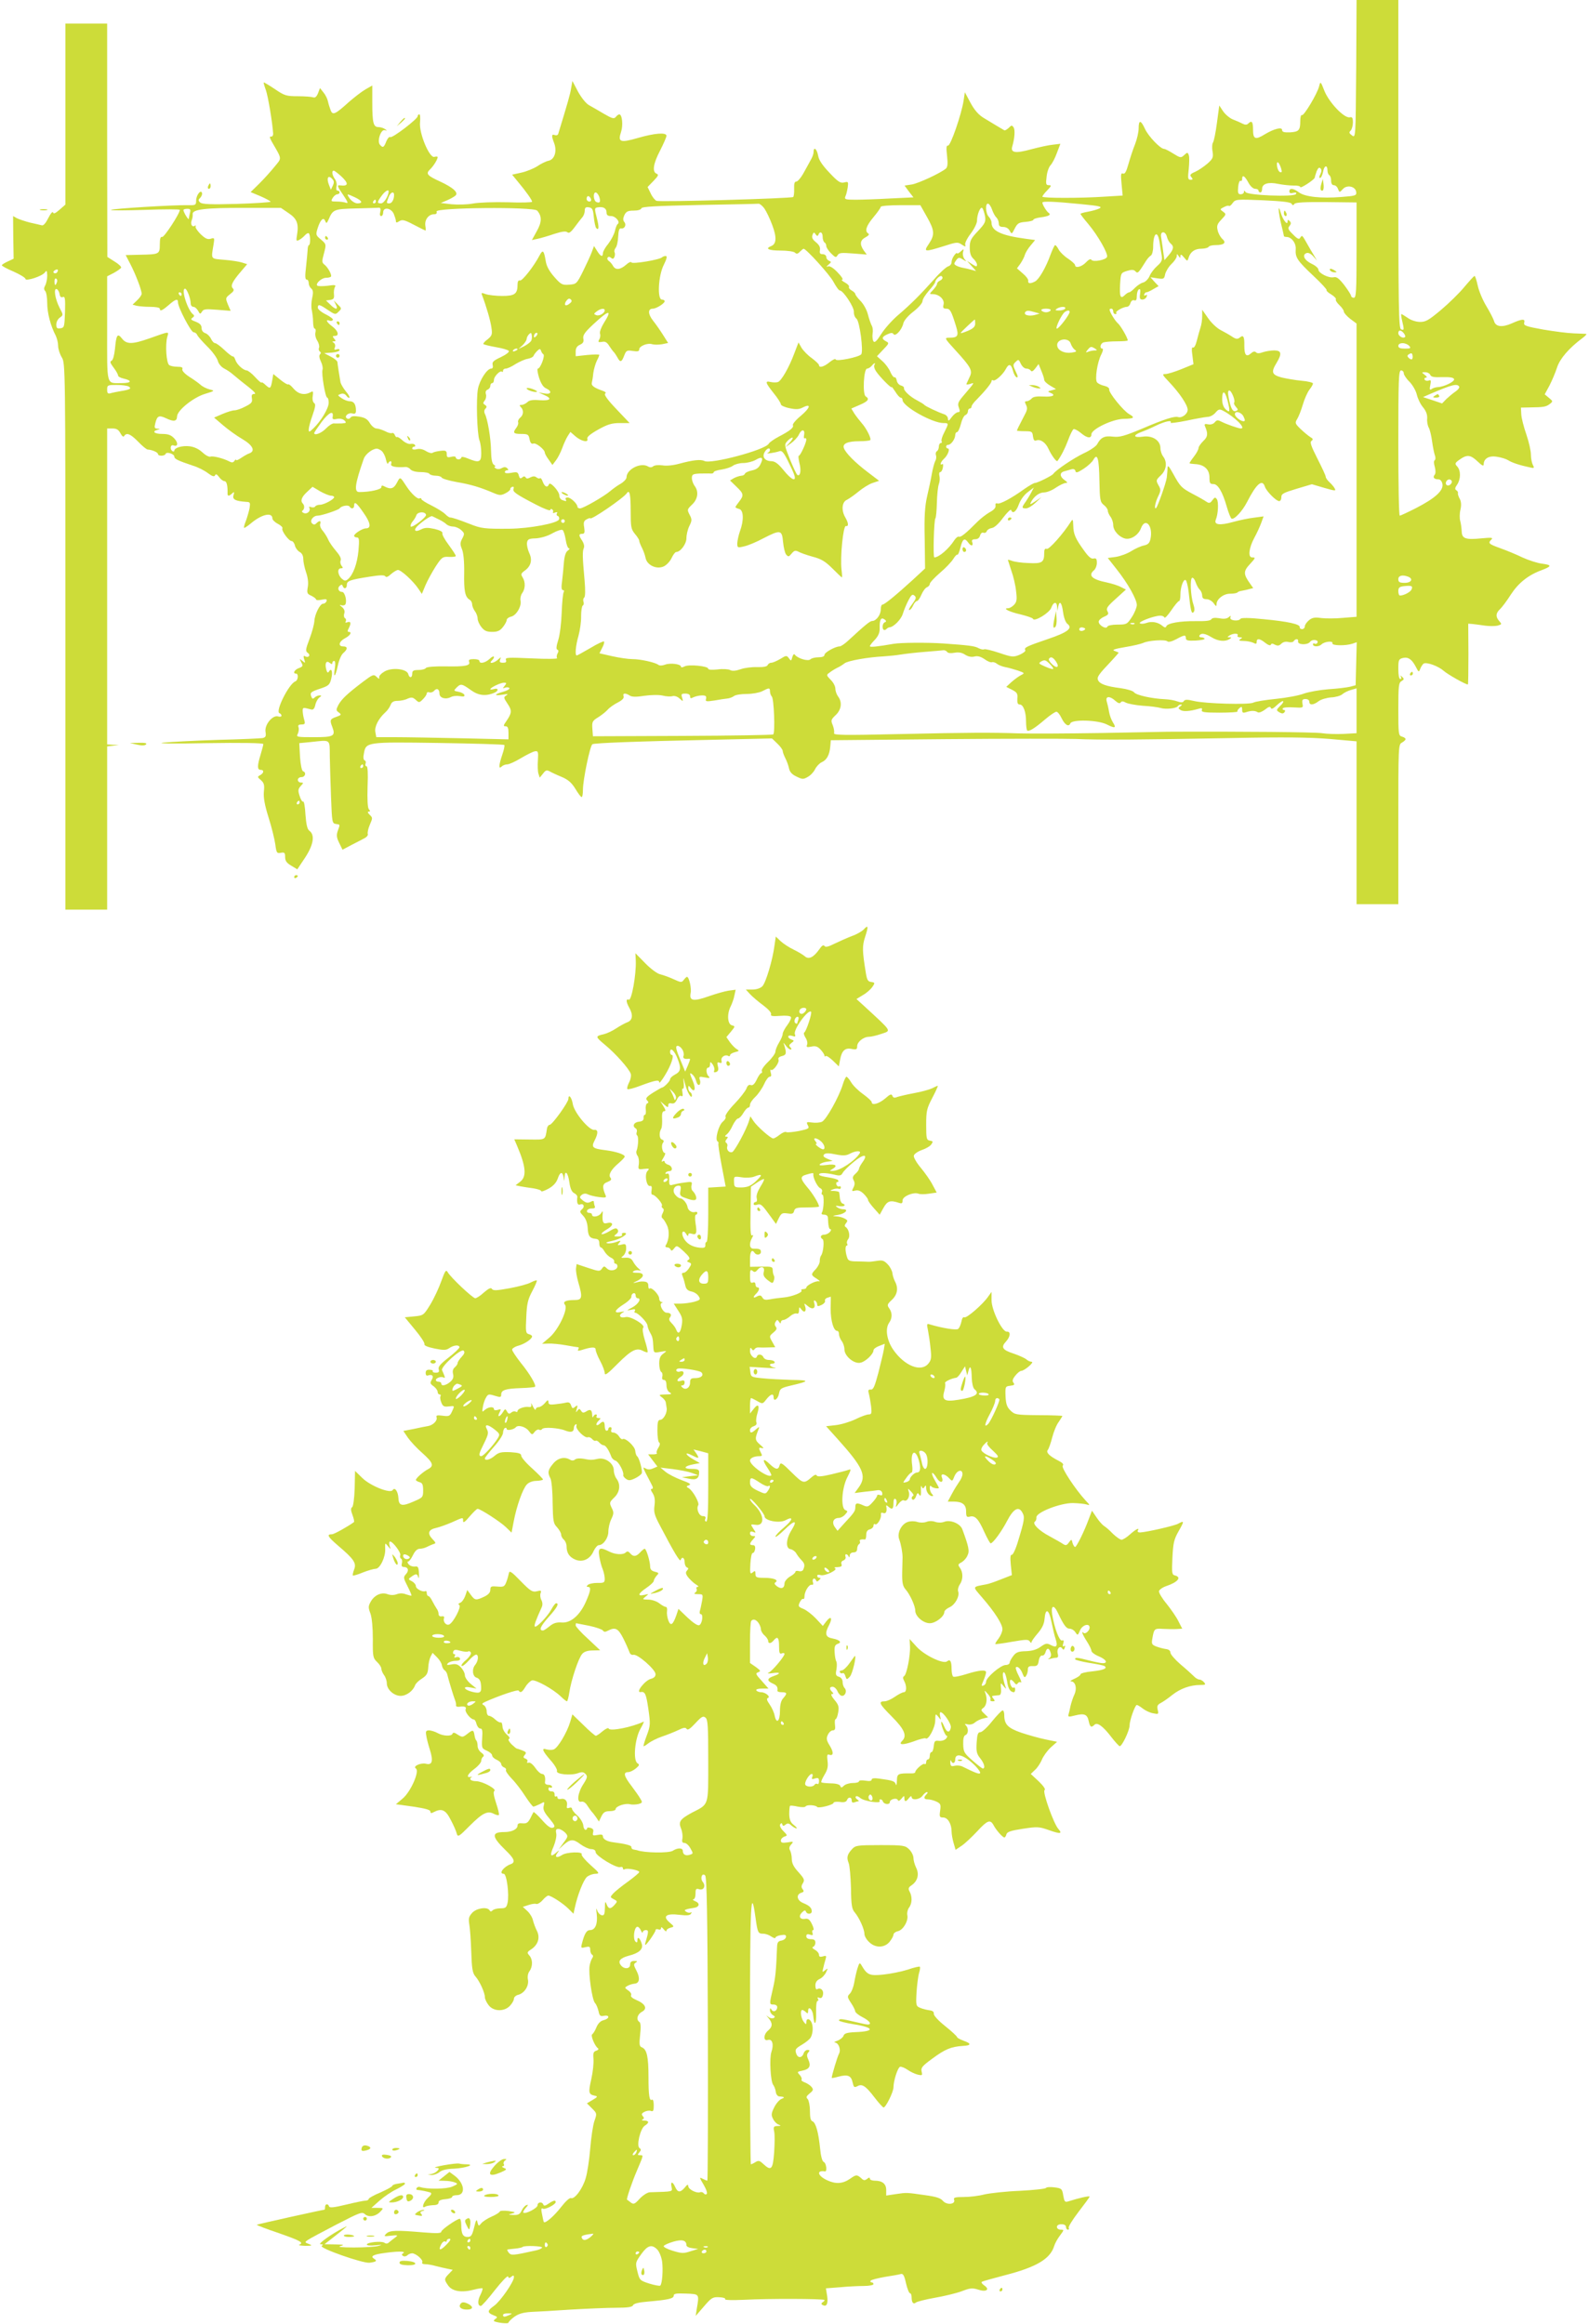 <?xml version="1.0" standalone="no"?>
<!DOCTYPE svg PUBLIC "-//W3C//DTD SVG 20010904//EN"
 "http://www.w3.org/TR/2001/REC-SVG-20010904/DTD/svg10.dtd">
<svg version="1.0" xmlns="http://www.w3.org/2000/svg"
 width="875pt" height="1280pt" viewBox="0 0 875 1280"
 preserveAspectRatio="xMidYMid meet">
<g transform="translate(0,1280) scale(0.1,-0.1)"
fill="#cddc39" stroke="none">
<path d="M7468 12420 c-3 -379 -3 -381 -23 -366 -16 12 -18 17 -7 27 6 7 12
27 12 45 0 25 -4 31 -17 28 -30 -7 -112 79 -139 143 -22 56 -23 57 -30 28 -10
-41 -85 -166 -95 -159 -5 3 -9 -12 -9 -33 0 -51 -8 -59 -57 -62 -32 -1 -43 2
-43 13 0 18 -44 7 -94 -23 -53 -33 -66 -28 -66 24 0 45 -7 54 -27 34 -7 -7
-17 -7 -29 -1 -11 6 -34 16 -52 23 -18 6 -43 27 -56 45 l-22 33 -13 -97 c-7
-53 -17 -102 -22 -108 -4 -5 -6 -27 -2 -48 5 -33 2 -40 -28 -67 -19 -16 -49
-37 -67 -45 -28 -12 -32 -18 -22 -29 10 -12 9 -15 -4 -15 -15 0 -16 8 -10 60
3 32 4 67 0 76 -6 16 -8 16 -25 0 -18 -17 -21 -16 -60 8 -22 14 -45 26 -51 26
-20 0 -87 70 -105 110 -23 50 -35 51 -35 3 0 -21 -9 -60 -20 -88 -11 -27 -27
-76 -36 -108 -12 -43 -20 -57 -30 -53 -12 5 -13 -5 -8 -58 l6 -63 -98 -6
c-131 -9 -344 -9 -344 0 0 4 12 20 27 35 23 24 24 28 9 28 -16 0 -18 6 -13 45
2 25 12 54 21 64 10 10 26 41 36 69 l19 50 -42 -5 c-23 -2 -76 -14 -118 -25
-87 -24 -115 -20 -105 15 13 44 17 92 7 106 -8 12 -12 12 -26 -3 -10 -9 -20
-15 -24 -14 -10 6 -70 41 -115 69 -28 17 -51 44 -72 83 l-31 58 -7 -47 c-12
-76 -72 -250 -86 -247 -9 2 -10 -12 -5 -56 5 -44 3 -63 -7 -71 -30 -25 -151
-81 -187 -87 l-40 -6 24 -33 25 -32 -127 -6 c-71 -4 -157 -7 -192 -7 -56 0
-62 2 -56 18 5 9 10 32 13 50 4 31 3 33 -20 27 -20 -5 -34 4 -80 53 -39 41
-59 70 -63 95 -7 38 -25 51 -25 20 0 -10 -6 -27 -13 -39 -6 -12 -24 -44 -40
-73 -15 -28 -34 -51 -42 -51 -10 0 -13 -11 -12 -40 1 -21 -2 -42 -5 -45 -8 -8
-734 -29 -753 -21 -8 3 -23 21 -32 41 l-17 35 33 34 c26 27 29 34 17 39 -26
10 -19 56 19 128 19 38 35 74 35 81 0 20 -65 15 -158 -12 -97 -28 -111 -23
-92 34 12 36 6 96 -10 96 -4 0 -13 -6 -19 -14 -10 -12 -20 -9 -65 17 -30 18
-67 39 -83 48 -16 9 -41 40 -60 74 l-31 59 -7 -39 c-5 -34 -18 -78 -71 -252
-2 -7 -10 -10 -19 -7 -18 7 -19 -4 -4 -43 17 -44 4 -90 -29 -98 -15 -3 -44
-17 -64 -31 -21 -13 -60 -29 -88 -35 l-50 -11 32 -39 c46 -55 78 -101 78 -110
0 -4 -60 -6 -134 -3 -74 2 -160 -1 -192 -7 -32 -6 -84 -7 -117 -4 l-60 7 33
14 c19 8 40 20 47 26 20 16 -10 44 -83 78 -72 33 -81 43 -56 67 19 18 42 55
42 68 0 3 -8 4 -18 1 -27 -9 -86 132 -79 191 2 24 1 43 -4 43 -5 0 -9 -4 -9
-10 0 -15 -139 -122 -151 -115 -5 4 -15 -7 -22 -24 -13 -34 -19 -37 -35 -18
-17 20 6 87 27 80 14 -4 14 -3 1 6 -8 6 -25 11 -36 11 -28 0 -34 23 -34 137
l0 92 -37 -21 c-21 -12 -62 -44 -92 -70 -75 -68 -89 -74 -100 -46 -5 13 -12
35 -15 49 -3 15 -14 37 -25 50 l-19 24 -11 -29 c-8 -19 -16 -26 -27 -22 -9 3
-46 6 -84 6 -63 0 -73 3 -126 39 -33 22 -60 38 -62 37 -1 -2 4 -21 12 -42 12
-34 36 -177 40 -239 1 -11 -5 -19 -12 -17 -9 1 -7 -7 5 -29 57 -99 56 -87 15
-137 -20 -25 -58 -67 -84 -93 l-48 -47 55 -23 c30 -13 55 -27 55 -30 0 -3 -84
-9 -187 -12 -144 -4 -191 -2 -201 8 -11 10 -11 15 1 26 7 8 12 20 9 27 -6 20
-32 -13 -32 -43 0 -24 -3 -26 -42 -25 -78 2 -420 -19 -427 -26 -3 -4 81 -3
186 0 106 4 193 4 193 0 0 -21 -87 -153 -97 -149 -9 3 -13 -9 -13 -41 0 -54
-3 -55 -108 -57 l-80 -2 26 -50 c29 -56 62 -142 62 -163 0 -7 -11 -23 -25 -36
l-25 -24 22 -6 c13 -3 47 -6 76 -6 28 0 52 -4 52 -10 0 -17 13 -11 49 20 38
33 51 37 51 15 0 -28 72 -165 86 -165 8 0 17 -7 20 -15 4 -9 29 -37 56 -64 27
-26 52 -61 57 -77 4 -17 19 -35 36 -44 16 -8 36 -22 45 -30 10 -8 30 -25 46
-38 75 -58 89 -72 73 -72 -12 0 -15 -7 -12 -24 4 -21 -2 -28 -36 -45 -22 -12
-49 -21 -60 -21 -11 0 -40 -9 -66 -20 l-46 -20 49 -42 c28 -24 75 -58 106 -76
58 -34 74 -66 39 -79 -10 -3 -30 -15 -45 -25 -16 -11 -28 -16 -28 -11 0 4 -4
2 -9 -5 -6 -10 -14 -11 -27 -4 -35 18 -91 32 -105 27 -8 -3 -28 8 -45 24 -19
18 -45 30 -70 33 -40 5 -84 -8 -84 -24 0 -5 -4 -6 -10 -3 -16 10 -12 38 5 32
25 -10 28 14 4 39 -17 18 -33 24 -66 24 -43 0 -59 14 -25 23 15 4 15 5 -2 6
-15 1 -17 6 -11 29 10 42 20 47 60 28 42 -20 59 -17 60 10 0 33 88 104 152
124 56 17 57 18 28 25 -16 4 -39 15 -50 25 -11 10 -39 30 -63 45 -26 17 -41
34 -38 42 4 9 -4 13 -27 13 -18 0 -38 4 -45 9 -16 10 -23 112 -11 155 9 32 17
33 -99 -8 -94 -33 -125 -33 -150 -1 -25 32 -32 22 -39 -57 -4 -36 -11 -62 -19
-65 -10 -4 -7 -13 11 -37 14 -18 25 -38 25 -44 0 -6 13 -13 30 -17 49 -11 45
-25 -9 -25 -88 0 -81 -24 -81 300 l0 288 37 19 c20 11 38 24 40 29 2 5 -15 21
-37 34 l-39 25 -1 643 0 642 -115 0 -115 0 0 -498 0 -499 -32 -28 c-23 -20
-33 -25 -36 -15 -3 7 -14 -7 -26 -31 -14 -28 -27 -43 -36 -40 -8 2 -37 9 -65
15 -27 7 -60 18 -72 24 l-21 12 1 -118 2 -117 -32 -15 c-18 -8 -33 -18 -33
-21 0 -4 29 -20 65 -35 36 -16 65 -34 65 -40 0 -15 91 14 107 35 10 14 12 11
13 -17 0 -18 -5 -43 -11 -54 -8 -14 -8 -23 0 -31 6 -6 11 -36 11 -67 0 -54 19
-126 47 -179 7 -15 13 -39 13 -56 0 -16 9 -45 20 -63 20 -32 20 -51 20 -1537
l0 -1505 115 0 115 0 0 449 0 450 32 4 33 4 -32 1 -33 2 0 870 0 870 30 0 c22
0 33 -7 43 -26 9 -17 17 -23 21 -15 13 20 35 11 76 -31 23 -24 46 -43 53 -44
23 -1 57 -15 57 -25 0 -12 37 -12 42 1 4 14 48 0 48 -15 0 -13 20 -22 103 -50
27 -8 64 -27 82 -41 24 -18 35 -21 39 -12 4 9 10 7 22 -9 9 -13 23 -23 30 -23
12 0 18 -24 17 -67 -1 -7 2 -13 6 -13 4 0 13 6 20 13 11 10 12 8 7 -10 -8 -24
11 -33 69 -37 23 -1 24 -4 19 -36 -4 -19 -13 -50 -20 -69 -8 -19 -12 -36 -10
-38 2 -2 19 9 37 24 60 51 119 64 119 27 0 -7 14 -21 30 -29 17 -9 28 -20 25
-25 -7 -12 35 -70 51 -70 6 0 15 -11 18 -25 3 -13 15 -29 26 -35 13 -7 20 -21
20 -39 0 -16 7 -48 15 -72 10 -28 14 -58 10 -81 -6 -34 -4 -39 19 -49 14 -7
26 -16 26 -20 0 -5 14 -6 31 -2 25 5 31 3 27 -8 -3 -8 -11 -14 -19 -14 -17 0
-47 -60 -48 -97 -1 -15 -12 -58 -26 -95 -23 -61 -24 -69 -10 -79 18 -13 3 -30
-16 -18 -8 4 -9 -1 -4 -17 7 -22 7 -23 -10 -9 -17 14 -17 14 -6 -8 11 -20 9
-23 -14 -32 -24 -9 -35 -30 -15 -30 15 0 12 -37 -4 -43 -36 -14 -112 -167 -87
-175 6 -2 11 -8 11 -14 0 -5 -8 -7 -18 -4 -30 10 -76 -45 -70 -84 4 -25 1 -31
-16 -35 -12 -2 -122 -7 -246 -10 -124 -4 -259 -11 -300 -15 -45 -5 50 -7 237
-3 188 3 313 1 313 -5 0 -5 -7 -31 -15 -58 -19 -62 -19 -84 0 -84 20 0 19 -17
-2 -29 -17 -9 -16 -11 4 -28 17 -15 20 -27 16 -63 -3 -32 4 -73 26 -143 17
-53 33 -120 37 -148 6 -47 9 -50 30 -46 21 4 24 0 24 -23 0 -21 8 -33 34 -48
l33 -20 44 66 c46 71 54 124 22 147 -11 8 -17 35 -21 88 -2 42 -8 74 -12 72
-5 -3 -14 11 -20 31 -10 30 -9 38 6 55 16 17 16 19 1 19 -10 0 -17 7 -17 15 0
8 9 15 20 15 21 0 28 26 9 32 -7 2 -14 36 -17 79 l-4 76 62 6 c114 12 105 19
106 -80 1 -49 4 -151 7 -228 5 -132 6 -140 26 -143 25 -4 24 -1 11 -38 -8 -23
-7 -37 8 -67 l18 -37 49 26 c28 14 60 31 73 38 12 6 20 17 17 23 -2 7 2 28 10
47 18 43 18 41 -1 60 -10 10 -11 16 -3 16 8 0 9 3 0 13 -7 9 -9 53 -7 125 3
72 1 112 -6 112 -6 0 -8 6 -5 14 3 8 1 16 -5 18 -7 3 -9 17 -4 39 11 62 14 63
411 57 196 -3 358 -8 362 -11 3 -3 -2 -27 -11 -53 -20 -59 -21 -83 -4 -66 7 7
21 12 31 12 10 0 44 15 75 34 32 19 66 36 77 38 18 3 20 -2 17 -49 -2 -28 -1
-62 3 -74 l7 -22 18 22 c14 19 20 21 36 13 10 -6 40 -20 67 -31 35 -15 54 -31
75 -65 15 -25 30 -46 35 -46 4 0 7 18 7 41 0 54 39 242 52 250 11 7 250 16
681 25 l308 7 29 -28 c17 -16 30 -34 30 -41 0 -7 7 -25 15 -41 8 -15 17 -41
20 -56 4 -19 17 -33 41 -44 32 -16 38 -16 62 -2 15 8 33 27 40 42 8 16 24 33
37 39 28 12 43 41 47 87 l3 34 625 6 c344 3 670 3 725 1 131 -6 370 -4 855 5
293 6 433 4 543 -5 l147 -13 0 -449 0 -448 115 0 115 0 0 440 c0 429 0 440 20
450 11 6 20 15 20 19 0 5 -9 11 -20 14 -19 5 -20 14 -20 151 0 128 2 146 18
155 14 8 15 12 3 23 -10 9 -12 10 -7 1 4 -7 2 -13 -3 -13 -7 0 -11 23 -11 55
0 50 2 55 25 61 29 7 50 -7 72 -50 15 -29 16 -30 24 -9 4 11 13 24 18 28 17
10 82 -14 111 -40 21 -19 120 -75 133 -75 2 0 3 75 3 168 l-1 167 25 -2 c14
-2 44 -5 68 -9 23 -3 54 -3 68 0 24 7 25 8 10 25 -21 23 -20 44 4 66 10 9 38
46 60 81 42 64 96 107 170 134 55 21 56 28 4 35 -27 3 -76 19 -109 34 -33 16
-88 39 -122 51 -66 24 -71 28 -50 49 10 10 0 11 -54 6 -88 -9 -109 -2 -110 38
-1 18 -4 43 -8 57 -4 14 -4 42 1 63 6 25 4 45 -4 60 -7 12 -11 26 -10 31 2 5
-2 12 -9 16 -9 6 -7 14 5 31 20 30 21 77 0 100 -14 15 -13 19 14 38 41 29 60
26 99 -11 24 -23 33 -27 33 -16 0 33 30 50 74 42 22 -3 50 -12 61 -19 20 -13
65 -28 118 -39 25 -6 27 -5 18 13 -6 11 -11 37 -11 57 0 21 -11 70 -25 111
-14 40 -27 90 -28 111 l-2 37 50 1 c75 1 88 3 109 19 18 14 18 15 -5 34 l-23
19 26 48 c14 27 33 72 42 100 16 49 66 107 140 162 16 12 25 22 20 23 -5 0
-36 2 -69 3 -33 1 -109 11 -168 21 -94 17 -108 22 -104 37 7 23 -10 23 -68 -3
-54 -24 -90 -19 -98 13 -4 13 -23 50 -43 83 -20 33 -41 84 -47 113 -6 28 -14
52 -17 52 -4 0 -28 -27 -56 -60 -27 -33 -85 -90 -129 -127 -68 -57 -85 -67
-117 -66 -20 0 -50 10 -66 22 -17 11 -32 21 -35 21 -3 0 -1 -17 4 -37 12 -51
11 -53 -6 -47 -13 5 -15 116 -15 910 l0 904 -115 0 -115 0 -2 -380z m-413
-549 c5 -17 4 -22 -6 -19 -8 3 -15 18 -17 34 -4 33 11 24 23 -15z m255 -11 c0
-10 5 -22 10 -25 6 -3 10 -17 10 -31 0 -15 6 -24 15 -24 9 0 19 -9 23 -21 8
-20 8 -20 26 -1 22 26 70 16 74 -15 3 -20 -3 -22 -83 -28 -110 -9 -201 1 -233
26 -29 22 -52 25 -52 5 0 -10 7 -12 22 -8 15 3 19 2 14 -7 -11 -17 -266 -7
-277 11 -7 10 -9 10 -9 1 0 -7 -8 -13 -18 -13 -14 0 -17 7 -14 40 2 22 8 37
13 34 5 -3 9 2 9 10 0 26 14 18 34 -19 11 -21 27 -35 38 -35 10 0 18 -4 18
-10 0 -5 5 -10 10 -10 6 0 10 9 10 20 0 28 34 39 89 27 25 -5 63 -9 84 -9 20
1 37 -3 37 -8 0 -11 79 41 80 52 0 4 5 19 10 34 8 19 14 24 21 17 8 -8 7 -17
0 -32 -7 -13 -8 -21 -2 -21 6 0 13 16 17 35 6 35 24 39 24 5z m-5432 -30 c43
-40 42 -57 -5 -51 -19 3 -16 -6 19 -56 23 -34 27 -45 14 -40 -10 4 -33 7 -52
7 -32 0 -33 1 -22 20 7 11 18 20 25 20 7 0 13 5 13 10 0 6 -5 10 -11 10 -7 0
-9 9 -6 23 3 12 -1 31 -9 41 -15 21 -19 46 -6 46 4 0 22 -14 40 -30z m-45 -52
l-11 -23 -11 28 c-14 36 -4 55 17 33 12 -12 13 -20 5 -38z m307 -32 c0 -25
-26 -66 -41 -66 -24 0 -24 5 2 41 17 24 39 39 39 25z m30 -20 c0 -25 -12 -46
-26 -46 -17 0 -17 1 -4 34 10 28 30 35 30 12z m1129 -8 c10 -28 5 -39 -14 -31
-17 6 -21 53 -5 53 6 0 14 -10 19 -22z m-1344 -5 c40 -19 45 -33 13 -33 -13 0
-31 12 -41 25 -21 30 -19 30 28 8z m1299 -8 c3 -9 0 -15 -9 -15 -8 0 -15 7
-15 15 0 8 4 15 9 15 5 0 11 -7 15 -15z m-1184 -15 c0 -5 -5 -10 -11 -10 -5 0
-7 5 -4 10 3 6 8 10 11 10 2 0 4 -4 4 -10z m5042 -12 c6 -10 10 -10 16 -1 5 8
57 11 174 10 l168 -2 0 -262 c0 -227 -2 -263 -15 -263 -8 0 -15 5 -15 10 0 6
-17 32 -37 59 -30 38 -43 48 -59 44 -27 -6 -84 23 -84 42 0 8 -17 23 -37 32
-40 19 -55 49 -29 59 10 4 24 -3 37 -17 l21 -24 -17 29 c-10 16 -27 45 -38 65
-27 48 -27 47 -37 32 -6 -11 -15 -8 -40 18 -27 26 -30 34 -19 47 9 11 9 18 1
26 -9 9 -12 9 -12 -2 0 -25 -27 11 -38 50 -16 55 -13 2 3 -65 8 -33 15 -62 15
-65 0 -3 7 -5 14 -5 28 0 54 -35 51 -68 -3 -45 8 -62 97 -146 43 -40 76 -76
73 -79 -3 -3 9 -14 26 -24 16 -10 28 -22 25 -27 -3 -4 6 -19 19 -31 14 -13 25
-29 25 -36 0 -7 16 -25 35 -40 l35 -26 0 -808 0 -807 -75 -6 c-41 -4 -94 -4
-119 -1 -35 5 -50 3 -68 -12 -13 -11 -23 -26 -23 -34 0 -8 -7 -15 -15 -15 -8
0 -14 5 -13 11 3 16 -63 31 -201 44 -78 8 -121 8 -125 2 -10 -16 -62 -10 -56
7 4 11 3 12 -10 1 -10 -8 -27 -10 -51 -5 -25 4 -39 2 -44 -6 -5 -8 -34 -11
-86 -10 -86 1 -156 -11 -162 -29 -3 -8 -9 -7 -21 3 -23 20 -59 27 -88 16 -14
-5 -30 -6 -36 -2 -12 7 75 41 110 42 12 1 23 -4 25 -10 2 -6 19 12 38 40 19
28 38 51 43 51 4 0 7 15 7 34 0 43 17 89 29 81 5 -3 12 -31 16 -63 11 -105 16
-125 27 -114 7 7 7 21 -1 45 -15 45 -19 141 -6 145 6 1 14 -10 19 -25 5 -15
15 -34 23 -41 7 -7 13 -22 13 -33 0 -13 7 -19 24 -19 13 0 30 -10 39 -22 13
-19 16 -20 16 -5 1 28 38 57 74 57 19 0 37 3 41 7 3 4 14 8 23 9 9 2 27 5 40
9 l24 6 -19 27 c-35 49 -35 66 -2 102 34 37 36 40 15 40 -24 0 -18 51 11 106
15 27 32 65 39 84 l13 36 -52 -7 c-28 -3 -81 -14 -117 -24 -72 -20 -106 -16
-94 13 13 31 16 97 6 112 -9 13 -12 12 -25 -5 -12 -17 -18 -18 -33 -8 -10 7
-43 26 -74 42 -63 34 -69 39 -109 112 -25 45 -30 50 -31 29 0 -14 -3 -36 -4
-50 -4 -30 -49 -157 -58 -167 -13 -13 -7 27 10 62 16 33 16 39 2 63 -14 26
-14 28 13 54 31 29 37 72 13 104 -8 10 -15 31 -15 46 0 42 -44 71 -97 63 -51
-7 -57 7 -10 25 17 6 55 22 83 36 50 24 90 32 80 16 -3 -4 37 1 87 11 51 11
103 20 117 21 14 0 33 11 43 23 16 19 22 21 40 12 65 -34 131 -99 100 -99 -13
0 -78 23 -104 36 -23 12 -28 12 -40 -2 -7 -9 -22 -14 -36 -11 -19 4 -23 1 -17
-12 17 -40 15 -57 -10 -80 -14 -14 -26 -31 -26 -38 0 -8 -11 -29 -25 -47 -14
-18 -25 -35 -25 -37 0 -2 13 -4 30 -5 50 -2 80 -29 80 -73 0 -32 3 -37 21 -37
25 1 51 -42 75 -127 9 -32 21 -60 25 -63 14 -9 60 40 86 91 51 100 84 129 98
85 8 -25 62 -80 79 -80 7 0 12 10 12 21 -1 19 11 25 84 47 l84 25 68 -20 c59
-17 66 -18 58 -4 -4 9 -18 25 -29 35 -12 11 -21 24 -21 31 0 6 -21 51 -46 100
-35 69 -42 90 -32 97 10 7 9 12 -7 21 -11 7 -34 26 -53 44 -31 30 -32 34 -19
55 8 13 22 48 31 79 9 31 25 67 36 82 11 14 20 29 20 35 0 5 -28 12 -63 15
-34 3 -84 12 -110 18 -54 15 -59 29 -27 81 30 50 27 68 -14 68 -19 0 -47 -5
-62 -10 -19 -7 -31 -7 -37 -1 -7 7 -16 6 -28 -5 -26 -23 -37 -10 -37 41 1 52
-5 63 -26 45 -12 -9 -21 -8 -43 7 -15 10 -44 26 -63 36 -19 10 -50 39 -67 64
l-33 47 0 -35 c0 -20 -4 -49 -10 -65 -5 -16 -14 -48 -20 -72 -6 -24 -15 -40
-21 -36 -6 4 -8 -11 -3 -43 l6 -49 -66 -27 c-37 -15 -76 -27 -88 -27 -20 0
-18 -4 18 -42 60 -63 104 -129 104 -155 0 -23 -32 -47 -53 -40 -19 6 -74 -11
-198 -64 -98 -41 -124 -48 -160 -44 -47 6 -67 -4 -87 -41 -6 -12 -40 -35 -75
-51 -56 -27 -153 -92 -167 -113 -7 -10 -87 -50 -101 -50 -6 0 -32 -15 -58 -33
-69 -50 -134 -85 -149 -80 -8 3 -12 -1 -10 -12 2 -11 -9 -24 -32 -36 -19 -11
-49 -34 -67 -52 -61 -62 -93 -88 -102 -83 -5 3 -16 -5 -25 -18 -31 -49 -86
-96 -111 -96 -8 0 -2 210 6 215 3 3 7 41 8 85 1 45 6 91 11 104 5 13 6 33 3
45 -3 12 -1 21 5 21 5 0 12 11 14 25 3 13 1 22 -3 19 -17 -10 -9 13 10 30 21
19 34 56 20 56 -5 0 -9 5 -9 10 0 6 5 10 11 10 16 0 38 31 39 53 0 9 4 17 10
17 5 0 15 20 21 44 6 25 17 47 25 50 8 3 14 12 14 21 0 8 5 15 10 15 6 0 10 5
10 11 0 6 12 23 28 38 47 48 82 91 82 102 0 5 4 8 9 4 11 -6 53 31 70 63 16
31 29 28 39 -10 4 -17 13 -33 20 -36 9 -3 7 8 -5 32 -16 34 -16 38 0 53 15 15
17 14 28 -10 7 -15 20 -27 30 -27 10 0 21 -5 25 -11 4 -8 13 -4 25 12 l18 24
15 -37 c9 -21 16 -43 16 -50 0 -7 15 -22 33 -32 l32 -19 -25 -7 c-21 -5 -22
-7 -7 -13 34 -13 16 -24 -37 -21 -38 2 -58 -1 -66 -12 -7 -7 -19 -14 -27 -14
-11 0 -11 -4 -3 -20 8 -16 7 -28 -5 -50 -40 -77 -45 -88 -45 -92 0 -1 19 -3
42 -3 40 0 43 -2 46 -28 3 -21 8 -27 18 -23 23 9 52 -11 68 -47 16 -35 44 -73
49 -66 20 27 41 68 58 113 11 31 25 58 30 62 5 3 23 -6 40 -20 35 -30 59 -33
59 -8 0 28 116 84 178 85 57 1 64 7 30 26 -31 17 -114 119 -110 136 1 8 -10
16 -27 20 -16 3 -34 12 -40 19 -13 16 1 112 24 155 9 18 11 31 5 31 -16 0 -12
27 6 34 9 3 42 6 75 6 32 0 59 2 59 5 0 14 -40 83 -55 95 -15 13 -45 62 -45
75 0 3 5 5 10 5 6 0 10 -7 10 -15 0 -8 5 -15 12 -15 6 0 8 3 5 7 -8 7 38 33
58 33 8 0 17 9 20 21 4 12 12 18 21 15 10 -4 14 3 14 24 0 16 5 32 11 36 8 5
10 -3 7 -25 -4 -24 -1 -31 13 -31 9 0 20 7 23 16 4 9 2 13 -5 8 -7 -4 -10 -2
-8 5 3 7 8 12 12 11 4 0 21 7 37 17 l30 17 -23 24 -22 25 38 -6 c35 -5 38 -4
43 23 4 15 19 41 35 56 16 15 29 35 29 43 0 14 1 14 10 1 9 -13 10 -13 10 0 1
11 6 9 20 -8 18 -22 19 -22 25 -2 10 33 34 50 70 50 19 0 37 5 40 10 3 6 21
10 38 10 48 0 62 13 38 34 -11 10 -23 32 -26 48 -6 24 -2 35 21 59 27 28 27
30 9 43 -18 13 -18 14 4 25 13 7 25 10 28 7 4 -3 13 4 21 16 15 20 20 21 165
15 106 -5 153 -10 159 -19z m-1162 -2 c105 -10 122 -14 104 -24 -12 -6 -40
-14 -63 -18 -22 -4 -41 -9 -41 -12 0 -3 19 -28 43 -56 52 -62 110 -163 103
-181 -6 -17 -77 -30 -86 -16 -4 7 -15 2 -30 -14 -23 -25 -60 -34 -60 -15 0 5
-17 21 -38 35 -22 14 -45 37 -52 50 -7 14 -16 25 -20 25 -3 0 -14 -23 -25 -52
-25 -70 -63 -136 -85 -148 -26 -14 -41 -12 -38 3 2 8 -12 26 -30 41 l-32 28
19 26 c10 15 22 37 25 50 4 12 18 35 32 51 l24 29 -52 7 c-134 18 -188 43
-188 88 0 10 -7 25 -15 33 -18 18 -21 78 -3 72 6 -2 16 -17 21 -33 6 -17 16
-36 24 -43 7 -7 13 -22 13 -33 0 -14 7 -19 25 -19 14 0 29 -8 35 -21 11 -20
12 -19 28 13 15 29 23 33 60 36 23 2 42 7 42 11 0 5 18 11 41 14 45 6 59 14
43 25 -11 7 -34 45 -34 56 0 9 68 6 210 -8z m-1741 -24 c11 -16 31 -57 44 -93
25 -67 23 -104 -8 -115 -34 -14 -11 -24 53 -24 37 0 73 -5 79 -11 9 -9 16 -8
28 5 9 9 18 16 20 16 14 0 145 -144 165 -183 14 -26 29 -47 35 -47 19 -1 79
-92 77 -118 -1 -13 5 -30 14 -37 18 -13 40 -183 26 -197 -16 -16 -136 -40
-140 -28 -2 6 -17 -1 -34 -15 -30 -25 -58 -33 -58 -16 0 5 -18 22 -39 38 -22
15 -47 41 -57 57 l-17 30 -23 -60 c-29 -78 -71 -151 -90 -158 -9 -3 -26 -3
-40 0 -33 8 -30 -3 16 -61 22 -27 40 -55 40 -62 0 -6 21 -16 47 -21 37 -8 53
-7 74 4 48 24 41 -2 -11 -46 -28 -23 -47 -46 -44 -52 7 -12 -16 -31 -78 -63
-26 -14 -51 -31 -55 -39 -19 -34 -319 -114 -354 -95 -20 10 -61 6 -139 -15
-32 -9 -71 -13 -92 -9 -22 3 -43 1 -51 -5 -8 -7 -18 -7 -27 -2 -40 26 -120
-14 -120 -59 0 -9 -15 -25 -32 -35 -18 -10 -44 -29 -58 -41 -34 -29 -148 -95
-166 -95 -8 0 -14 4 -14 8 0 17 -37 52 -54 52 -10 0 -14 -4 -11 -10 7 -12 3
-12 -19 -4 -9 3 -16 14 -16 25 0 23 -51 79 -57 62 -8 -21 -23 -15 -34 13 -5
15 -12 24 -16 20 -3 -3 -12 -1 -19 5 -9 7 -19 7 -33 0 -14 -8 -22 -8 -26 -1
-5 8 -11 8 -20 0 -9 -8 -14 -5 -18 11 -5 19 -10 21 -41 15 -23 -4 -36 -3 -36
4 0 5 5 10 12 10 9 0 9 3 1 11 -8 8 -17 8 -30 1 -12 -7 -25 -7 -34 -1 -7 5 -9
9 -4 9 6 0 3 5 -5 10 -10 6 -15 29 -16 77 -1 70 -19 175 -34 204 -5 10 -4 21
3 28 9 9 8 14 -2 21 -12 7 -12 11 -2 24 7 8 10 24 7 34 -4 13 -1 22 9 26 8 3
15 12 15 21 0 8 5 15 10 15 6 0 10 8 10 18 0 19 35 54 44 45 3 -4 6 -1 6 5 0
7 7 12 15 12 9 0 33 11 54 25 22 13 52 27 68 29 15 3 29 10 31 16 2 6 11 18
20 27 13 13 17 13 21 2 2 -8 8 -17 13 -20 11 -7 -16 -79 -30 -79 -5 0 -2 -22
6 -49 11 -33 23 -53 39 -60 35 -16 29 -35 -9 -28 l-33 6 33 -15 c45 -20 33
-32 -28 -28 -36 3 -56 0 -66 -11 -9 -8 -23 -15 -32 -15 -12 0 -13 -3 -4 -12
17 -17 15 -43 -3 -58 -9 -7 -14 -18 -12 -25 3 -6 -1 -19 -9 -30 -22 -29 -17
-35 26 -35 37 0 41 -3 46 -29 4 -20 11 -28 21 -24 14 6 63 -33 63 -50 0 -5 9
-22 21 -38 l21 -30 19 25 c11 14 26 44 35 68 8 23 22 53 30 66 l15 23 30 -26
c33 -27 72 -34 63 -11 -3 9 17 26 60 50 52 29 75 36 119 36 l54 0 -73 77 c-49
51 -69 80 -62 85 8 4 2 11 -17 17 -45 16 -60 28 -56 43 2 7 6 31 8 53 3 22 12
52 19 67 8 15 14 30 14 33 0 4 -29 3 -65 0 l-65 -7 0 26 c0 18 7 30 23 37 18
8 23 17 19 34 -3 19 8 35 53 77 90 84 109 86 59 7 -14 -23 -23 -48 -20 -56 3
-8 2 -22 -4 -32 -8 -15 -6 -17 15 -14 17 4 28 -2 41 -24 10 -15 21 -30 25 -33
3 -3 11 -15 18 -27 16 -31 24 -29 38 8 11 29 15 31 48 26 27 -4 35 -2 35 9 0
18 46 37 72 28 11 -3 35 -3 53 0 l34 7 -27 43 c-15 24 -40 60 -56 80 -29 37
-29 66 -1 66 19 0 65 29 65 41 0 5 -7 9 -15 9 -27 0 -20 132 10 191 17 34 20
49 11 49 -7 0 -16 -3 -20 -7 -14 -14 -166 -39 -169 -28 -3 5 -15 0 -28 -12
-33 -29 -59 -32 -73 -8 -6 11 -17 24 -24 28 -7 5 -10 13 -6 18 4 6 10 6 19 -1
9 -8 14 -6 19 6 3 9 3 20 0 25 -3 6 0 16 6 24 7 8 13 36 14 62 2 34 6 47 16
45 19 -4 31 20 18 35 -8 10 -8 20 0 38 10 20 19 25 51 25 23 0 41 5 43 13 4 9
80 13 319 18 173 3 319 6 326 7 6 1 21 -11 32 -26z m895 -46 c43 -76 44 -99
11 -149 -31 -45 -25 -46 81 -13 71 23 78 24 100 9 20 -13 23 -13 19 -1 -3 8
10 35 30 61 19 25 35 57 35 71 0 35 19 81 29 70 5 -5 11 -25 15 -44 5 -31 1
-40 -39 -83 -39 -41 -45 -53 -45 -91 0 -30 6 -48 20 -61 11 -10 20 -25 20 -33
0 -12 -5 -11 -27 3 l-28 18 25 -28 25 -28 -25 7 c-14 4 -35 9 -47 11 -12 2
-28 7 -37 12 -14 8 -14 11 -2 28 13 18 17 19 38 6 21 -13 22 -13 9 2 -7 9 -11
26 -8 38 5 20 5 20 -14 3 -10 -9 -19 -13 -19 -9 0 5 -7 0 -15 -11 -8 -10 -15
-27 -15 -37 0 -11 -8 -21 -19 -24 -10 -3 -45 -34 -77 -71 -78 -87 -128 -137
-198 -197 -32 -27 -74 -74 -93 -104 -26 -41 -37 -51 -44 -40 -4 8 -6 26 -4 41
3 16 1 36 -5 45 -5 10 -15 38 -21 62 -6 24 -24 57 -40 73 -16 16 -29 34 -29
38 0 5 -9 14 -20 20 -11 6 -18 15 -15 20 3 5 -7 16 -22 24 -15 8 -22 15 -15
16 7 0 -4 18 -25 39 -22 24 -43 37 -52 34 -13 -4 -12 -2 2 10 15 13 16 15 2
21 -8 3 -15 12 -15 21 0 8 -9 15 -19 15 -15 0 -19 5 -16 22 3 16 -4 29 -22 44
-19 15 -24 26 -19 40 6 16 9 16 17 4 8 -11 12 -12 16 -2 8 21 23 13 23 -12 0
-14 5 -28 10 -31 6 -3 10 -12 10 -20 0 -8 12 -26 27 -41 23 -23 27 -24 35 -10
8 14 21 15 85 10 l76 -6 -17 23 c-23 34 -20 56 10 72 17 9 23 17 15 21 -20 13
-12 41 29 90 22 26 40 52 40 57 0 5 49 9 109 9 l109 0 36 -64z m-3516 21 c46
-30 58 -58 48 -118 -6 -37 -5 -39 12 -30 10 5 24 17 31 25 8 9 17 14 21 11 10
-6 10 -65 1 -65 -3 0 -7 -12 -7 -27 -1 -16 -5 -58 -9 -95 -6 -49 -5 -68 4 -68
6 0 11 -8 11 -19 0 -10 6 -24 14 -30 10 -9 12 -21 5 -52 -5 -22 -6 -52 -2 -67
3 -15 7 -44 7 -64 0 -21 4 -38 9 -38 5 0 7 -10 4 -21 -3 -12 1 -32 10 -45 8
-13 13 -30 10 -39 -4 -8 -1 -17 4 -21 7 -4 7 -10 1 -16 -6 -6 -4 -20 5 -39 8
-16 12 -37 9 -45 -7 -19 15 -154 26 -154 4 0 8 -13 8 -28 0 -31 -43 -102 -84
-141 -23 -22 -26 -23 -26 -6 0 10 9 45 21 78 16 46 18 61 9 67 -7 5 -11 20 -8
38 4 27 2 30 -13 21 -33 -17 -66 -10 -92 20 -14 17 -27 27 -30 24 -3 -3 -23 9
-44 26 l-38 31 -6 -35 c-8 -46 -11 -49 -37 -25 -12 12 -22 17 -22 13 0 -4 -16
9 -35 30 -18 20 -40 37 -47 37 -19 1 -54 33 -62 58 -4 12 -10 21 -14 19 -4 -1
-25 15 -47 36 -21 20 -44 37 -50 37 -7 0 -17 11 -23 24 -6 13 -20 27 -31 31
-13 4 -21 15 -21 28 0 16 -9 26 -32 35 -27 10 -30 14 -18 22 10 7 11 12 4 18
-30 21 -69 142 -45 142 10 0 31 -54 31 -81 0 -11 7 -19 15 -19 8 0 19 -10 26
-22 10 -19 12 -19 21 -5 8 15 20 16 83 11 l75 -6 -15 35 c-14 35 -14 36 12 57
20 15 24 23 15 32 -14 14 -3 37 45 93 l34 40 -28 9 c-15 5 -59 12 -98 15 -77
7 -73 0 -59 85 6 36 5 38 -16 31 -17 -5 -30 1 -56 26 -18 18 -30 37 -27 42 3
6 1 7 -5 3 -15 -9 -25 11 -16 32 4 9 6 24 5 33 -3 26 71 35 290 34 l196 0 41
-28z m506 6 c-4 -14 -2 -23 5 -23 6 0 11 9 11 20 0 31 42 26 58 -7 6 -15 12
-33 12 -40 0 -10 4 -11 19 -1 16 10 29 7 80 -20 34 -18 63 -32 64 -32 2 0 2
13 -1 28 -4 33 19 62 48 62 13 0 17 5 14 15 -9 22 535 27 554 5 27 -31 26 -63
-2 -113 l-27 -49 33 7 c18 4 59 16 91 27 41 13 62 16 71 9 9 -8 20 0 42 30 16
22 35 46 42 54 6 7 12 23 12 35 0 16 5 21 23 18 19 -3 23 -11 27 -55 3 -28 9
-55 13 -59 15 -16 17 5 3 57 -13 51 -13 54 6 57 30 5 48 -5 48 -28 0 -15 7
-20 25 -20 25 0 53 -34 36 -44 -4 -3 -11 -20 -15 -38 -4 -18 -20 -49 -36 -70
-17 -20 -30 -44 -30 -52 0 -24 -13 -19 -32 12 l-17 27 -13 -35 c-7 -19 -29
-66 -48 -105 -34 -68 -36 -70 -76 -73 -38 -3 -45 1 -82 43 -27 31 -43 59 -47
88 -10 59 -16 64 -34 30 -31 -60 -96 -142 -108 -138 -8 3 -13 -5 -13 -21 0
-53 -15 -64 -85 -64 -35 0 -76 5 -90 10 -24 9 -26 8 -20 -7 24 -63 46 -140 51
-177 6 -38 3 -45 -21 -65 -16 -11 -26 -24 -23 -26 3 -3 34 -11 69 -17 35 -6
67 -15 71 -21 3 -6 -15 -20 -44 -34 -41 -19 -49 -27 -45 -43 3 -13 0 -20 -8
-20 -23 0 -64 -64 -73 -111 -11 -57 -5 -249 8 -284 6 -15 10 -46 10 -71 0 -50
-11 -55 -74 -29 -21 9 -36 11 -36 5 0 -5 -7 -10 -15 -10 -8 0 -15 5 -15 10 0
6 -11 8 -25 4 -21 -5 -25 -3 -25 15 0 18 -5 21 -33 18 -18 -2 -38 -6 -45 -11
-6 -4 -23 1 -37 10 -16 10 -34 14 -50 10 -14 -4 -25 -2 -25 4 0 5 5 10 11 10
5 0 8 4 4 9 -3 6 -14 8 -25 6 -10 -2 -30 7 -44 20 -13 12 -27 20 -30 18 -3 -3
-8 2 -12 11 -3 9 -10 13 -15 11 -5 -3 -22 1 -38 10 -17 8 -38 15 -48 15 -10 0
-26 13 -36 29 -13 22 -27 31 -58 36 -29 5 -44 3 -49 -5 -4 -7 -13 -9 -19 -5
-18 11 6 34 29 28 15 -4 20 0 20 15 0 35 -11 52 -34 52 -12 0 -32 8 -45 17
-23 16 -23 17 -5 23 12 5 23 1 31 -9 6 -9 14 -14 17 -11 3 3 -6 19 -20 35 -13
16 -26 38 -29 49 -5 28 -16 98 -17 112 -1 7 -17 20 -37 30 l-36 19 43 3 c23 2
42 8 42 14 0 5 -7 7 -16 4 -12 -5 -15 -2 -10 11 4 9 1 20 -6 25 -10 6 -10 8 1
8 11 0 11 3 1 15 -10 12 -10 15 4 15 26 0 18 28 -14 52 -31 23 -40 41 -16 32
8 -3 16 -1 19 4 4 4 -14 18 -38 30 -25 12 -45 29 -45 37 0 21 10 19 52 -10 44
-29 45 -30 65 -9 15 14 14 17 -7 37 l-22 22 11 -22 c8 -15 8 -23 1 -23 -5 0
-20 10 -32 23 l-23 22 23 3 c19 3 23 9 21 30 -2 15 1 33 5 41 8 12 0 13 -41 7
-27 -3 -53 -3 -56 1 -11 11 24 43 48 43 12 0 24 3 27 6 8 7 -16 52 -36 67 -14
11 -14 18 -2 62 13 50 13 50 -17 76 -29 24 -29 26 -17 65 15 45 32 61 41 36 6
-14 8 -13 18 8 24 57 30 59 152 62 63 2 120 3 126 4 8 0 10 -8 7 -23z m-1048
-5 c-3 -13 -6 -27 -6 -33 -1 -11 -29 35 -30 48 0 4 10 7 21 7 17 0 20 -4 15
-22z m5380 -133 c3 -13 12 -29 20 -36 20 -16 17 -32 -10 -64 l-24 -28 -7 49
c-3 27 -9 61 -11 77 -7 35 23 38 32 2z m-41 -27 c3 -24 9 -57 12 -75 4 -26 0
-36 -25 -58 -17 -15 -36 -40 -42 -56 -7 -16 -23 -32 -35 -35 -13 -3 -33 -17
-46 -30 -12 -13 -27 -24 -31 -24 -5 0 -16 -7 -25 -16 -23 -23 -29 -7 -25 62 4
60 4 61 38 72 27 8 38 7 47 -3 12 -13 16 -9 59 60 7 11 19 24 26 28 6 4 12 25
12 47 0 76 24 96 35 28z m-6070 -167 c-3 -6 -11 -8 -17 -5 -6 4 -5 9 3 15 16
10 23 4 14 -10z m4875 -31 c0 -6 -7 -13 -15 -16 -8 -4 -15 -11 -15 -17 0 -6
-10 -21 -22 -34 -21 -22 -21 -23 -2 -23 35 0 66 -29 60 -56 -5 -19 -2 -24 14
-24 22 0 28 -12 54 -95 17 -55 11 -65 -37 -65 -28 0 -27 -2 36 -71 85 -93 94
-111 76 -146 -7 -16 -15 -32 -17 -37 -3 -4 6 -5 19 -1 27 9 30 13 -39 -68 -26
-31 -30 -41 -22 -62 7 -19 6 -25 -4 -25 -8 0 -24 -12 -35 -27 -16 -22 -20 -24
-21 -10 0 10 -8 20 -17 24 -39 13 -108 46 -113 53 -3 4 -21 15 -40 25 -39 20
-76 55 -72 68 1 5 -6 11 -17 14 -11 3 -21 15 -23 27 -2 11 -7 20 -12 18 -5 -2
-15 11 -23 29 -7 18 -27 45 -44 60 l-30 27 34 36 c33 34 34 37 16 46 -26 14
-24 25 8 39 20 9 28 9 33 1 10 -16 46 23 54 58 3 16 26 43 56 66 28 22 50 47
50 58 0 10 16 35 35 57 19 21 35 43 35 48 0 11 21 33 32 33 4 0 8 -5 8 -10z
m-4877 -25 c-7 -21 -13 -19 -13 6 0 11 4 18 10 14 5 -3 7 -12 3 -20z m15 -64
c2 -15 8 -21 18 -17 12 5 14 -8 12 -82 -3 -82 -4 -87 -25 -90 -19 -3 -23 1
-23 21 0 14 9 31 20 38 19 14 19 14 -2 54 -25 49 -34 109 -16 103 7 -3 14 -15
16 -27z m672 -1 c0 -5 -2 -10 -4 -10 -3 0 -8 5 -11 10 -3 6 -1 10 4 10 6 0 11
-4 11 -10z m2134 -54 c-22 -17 -32 -3 -13 20 8 10 15 12 23 4 7 -7 4 -14 -10
-24z m2731 -26 c-3 -5 -18 -10 -33 -10 -21 0 -24 2 -12 10 20 13 53 13 45 0z
m-2535 -9 c0 -16 -30 -33 -46 -27 -16 6 -15 8 2 21 21 16 44 19 44 6z m2455
-1 c-3 -5 -15 -10 -25 -10 -10 0 -22 5 -25 10 -4 6 7 10 25 10 18 0 29 -4 25
-10z m-85 -10 l25 -7 -27 -8 c-32 -8 -62 0 -53 15 7 11 19 11 55 0z m190 2 c0
-15 -59 -92 -70 -92 -12 0 27 81 44 92 15 10 26 10 26 0z m-520 -64 c0 -17
-10 -27 -40 -40 -22 -9 -40 -15 -40 -12 0 4 73 73 78 74 1 0 2 -10 2 -22z
m2360 -53 c7 -9 10 -18 7 -21 -10 -11 -37 5 -37 21 0 19 14 19 30 0z m-4804
-40 c-3 -8 -20 -21 -38 -31 l-33 -16 23 21 c12 12 22 27 22 34 0 7 6 19 13 26
10 10 13 9 15 -4 2 -9 1 -22 -2 -30z m26 23 c-7 -7 -12 -8 -12 -2 0 14 12 26
19 19 2 -3 -1 -11 -7 -17z m2944 -40 c4 -13 14 -28 22 -34 13 -9 10 -12 -17
-16 -38 -6 -75 11 -79 36 -8 39 62 51 74 14z m1864 -13 c11 -13 7 -15 -24 -15
-25 0 -36 4 -36 15 0 9 9 15 24 15 13 0 29 -7 36 -15z m-1730 -15 c13 -8 13
-10 -2 -10 -9 0 -25 -3 -35 -7 -16 -6 -16 -5 -4 10 16 20 20 20 41 7z m-3180
-4 c0 -2 -7 -7 -16 -10 -8 -3 -12 -2 -9 4 6 10 25 14 25 6z m4926 -54 c-4 -3
-12 0 -19 7 -9 9 -9 14 3 21 11 7 16 5 18 -6 2 -9 1 -18 -2 -22z m-2961 -32
c-4 -6 0 -22 9 -35 20 -30 86 -97 86 -87 0 4 9 -8 20 -25 11 -18 24 -33 30
-33 5 0 10 -6 10 -13 0 -35 164 -127 225 -127 30 0 30 -1 5 -51 -12 -22 -18
-44 -15 -49 3 -6 1 -10 -4 -10 -6 0 -11 -9 -11 -19 0 -11 -5 -23 -11 -26 -6
-4 -8 -14 -5 -22 3 -8 2 -23 -4 -32 -5 -10 -14 -43 -19 -72 -5 -30 -17 -85
-26 -124 -12 -53 -16 -110 -13 -233 l2 -163 -67 -62 c-91 -83 -156 -137 -168
-137 -5 0 -9 -12 -9 -27 0 -29 -25 -63 -47 -63 -12 0 -38 -21 -131 -107 -19
-18 -41 -33 -48 -33 -24 0 -84 -33 -84 -47 0 -8 -12 -13 -33 -13 -18 0 -38 -5
-44 -11 -13 -13 -71 5 -86 25 -4 7 -10 1 -14 -13 -6 -22 -7 -23 -19 -6 -12 16
-15 16 -47 -4 -19 -11 -41 -21 -50 -21 -8 0 -17 -6 -20 -13 -3 -8 -23 -12 -57
-11 -29 1 -71 -4 -92 -12 -27 -9 -46 -11 -58 -4 -9 5 -41 7 -69 3 -31 -3 -51
-2 -51 4 0 15 -107 25 -130 13 -11 -6 -20 -7 -20 -2 0 15 -58 22 -86 12 -15
-6 -31 -7 -38 -2 -17 14 -100 32 -144 32 -22 0 -71 7 -111 16 l-70 16 15 30
c9 16 13 32 10 35 -3 3 -37 -13 -75 -36 -38 -22 -72 -41 -75 -41 -11 0 -6 55
10 110 8 30 15 78 14 107 0 28 4 54 9 58 6 3 7 13 4 21 -3 9 -1 19 4 23 6 4 7
39 2 96 -12 132 -12 158 -4 177 4 10 0 26 -9 40 -20 29 -20 38 0 38 13 0 15 7
11 35 -5 28 -2 37 14 45 10 6 19 8 19 6 0 -15 184 111 202 138 15 22 21 -8 21
-100 0 -86 2 -98 23 -124 13 -15 24 -32 24 -38 0 -6 7 -23 15 -39 8 -15 17
-41 20 -56 8 -40 61 -65 101 -46 16 8 35 29 43 47 8 17 19 32 25 32 23 0 56
44 56 76 0 19 7 49 16 67 15 30 15 37 1 63 -14 27 -13 29 14 55 32 30 38 72
14 103 -8 11 -15 30 -15 43 0 20 5 23 43 25 23 0 50 1 60 0 9 -1 17 2 17 7 0
5 20 12 44 15 24 4 52 13 62 21 11 8 36 15 57 15 22 0 52 8 68 17 35 21 45 13
27 -23 -9 -20 -23 -30 -48 -35 -19 -4 -36 -12 -38 -18 -2 -6 -11 -11 -20 -11
-9 -1 -27 -6 -40 -13 l-22 -13 35 -34 c41 -39 42 -48 15 -83 -11 -14 -20 -27
-20 -30 0 -3 9 -7 20 -10 25 -6 27 -62 5 -122 -8 -22 -14 -52 -15 -66 0 -26 1
-27 38 -18 20 4 68 24 105 44 95 49 103 47 109 -19 3 -30 10 -62 17 -70 12
-14 15 -13 30 5 14 17 21 19 37 11 10 -6 46 -19 79 -28 47 -12 70 -26 109 -65
27 -27 50 -49 52 -49 2 0 1 19 -2 43 -8 68 9 242 24 240 16 -4 15 16 -3 47
-23 39 -19 85 8 97 12 6 41 26 65 46 23 19 58 41 77 47 l36 12 -63 48 c-70 53
-122 106 -131 132 -9 25 21 38 86 38 29 0 56 3 59 6 8 7 -20 64 -47 94 -12 14
-30 37 -40 52 l-17 28 46 20 c47 20 56 33 33 47 -18 11 -11 153 8 153 7 0 18
7 25 15 14 17 24 20 15 5z m2915 -46 c0 -8 14 -30 32 -47 17 -18 35 -49 40
-71 5 -21 20 -53 34 -69 17 -21 24 -40 23 -61 -2 -17 2 -40 9 -52 6 -11 14
-45 18 -75 4 -30 11 -64 15 -76 5 -12 4 -25 -1 -28 -5 -3 -5 -18 1 -37 5 -20
5 -36 -1 -43 -12 -14 -3 -25 21 -25 10 0 19 -10 22 -26 6 -36 -40 -78 -145
-132 -45 -23 -86 -42 -90 -42 -5 0 -8 180 -8 400 0 349 2 400 15 400 8 0 15
-7 15 -16z m146 -9 c5 -11 21 -14 66 -12 42 1 62 -2 65 -11 5 -13 -55 -43 -91
-44 -12 -1 -27 -6 -33 -11 -10 -7 -12 -2 -7 22 5 26 4 30 -9 25 -8 -3 -18 -1
-22 5 -3 6 0 11 7 11 8 1 6 6 -6 15 -19 15 -19 15 2 15 13 0 25 -7 28 -15z
m-7167 -64 c17 -11 7 -17 -44 -25 -22 -4 -48 -9 -57 -12 -14 -4 -18 1 -18 20
0 25 3 26 53 26 28 0 58 -4 66 -9z m7326 0 c3 -6 -6 -18 -21 -28 -15 -10 -37
-29 -50 -41 l-23 -24 -53 18 -52 17 34 15 c126 54 153 61 165 43z m-1245 -51
c7 -17 10 -34 6 -37 -3 -4 1 -14 9 -23 14 -16 14 -18 0 -24 -17 -6 -29 16 -40
78 -9 44 8 48 25 6z m-31 -24 c16 -64 14 -72 -9 -51 -13 12 -20 31 -20 57 0
51 15 48 29 -6z m-4927 -91 c-3 -14 2 -17 24 -12 17 3 33 -1 41 -9 12 -12 10
-14 -14 -16 -15 0 -35 -1 -44 0 -9 1 -29 -12 -44 -28 -25 -26 -65 -41 -65 -25
0 3 19 31 41 61 40 53 67 66 61 29z m5016 0 c9 -19 9 -25 -1 -25 -17 1 -47 25
-47 39 0 21 37 11 48 -14z m-2420 -100 c-3 -13 -1 -22 3 -19 5 3 9 0 9 -7 0
-18 -33 -89 -41 -89 -4 0 -2 -18 3 -40 11 -41 5 -75 -11 -66 -5 3 -23 42 -41
86 -31 78 -32 81 -15 100 10 11 23 20 28 20 6 0 0 -12 -14 -27 l-24 -26 31 22
c18 13 37 34 43 47 14 32 35 31 29 -1z m-2327 -88 c9 -7 20 -28 24 -47 4 -19
10 -29 12 -22 3 6 9 12 14 12 4 0 6 -7 3 -15 -6 -14 24 -21 78 -17 9 1 22 -5
28 -13 8 -9 30 -15 56 -15 23 0 46 -4 49 -10 3 -5 19 -10 35 -10 15 0 30 -5
32 -10 2 -6 39 -17 83 -25 78 -13 133 -30 205 -61 31 -13 39 -13 63 -1 16 8
28 19 27 23 -1 5 4 10 11 13 7 2 10 -2 7 -11 -7 -16 13 -30 125 -88 42 -22 77
-35 77 -29 0 6 5 7 10 4 6 -4 8 -11 5 -16 -3 -5 2 -6 11 -2 11 4 15 3 11 -4
-4 -6 -2 -13 5 -15 6 -2 9 -11 6 -19 -8 -21 -163 -50 -273 -51 -138 -1 -155 1
-220 27 -62 24 -95 35 -107 35 -5 0 -17 9 -27 19 -11 11 -45 32 -75 47 -31 15
-56 31 -56 36 0 5 -4 6 -10 3 -10 -6 -44 25 -70 64 -38 58 -36 57 -54 23 -17
-33 -34 -39 -67 -22 -14 8 -19 7 -19 -3 0 -13 -63 -27 -122 -27 -30 0 -23 46
25 183 9 26 48 56 72 56 6 0 17 -5 26 -12z m2139 4 c0 -5 -6 -12 -12 -15 -17
-8 42 1 64 9 13 5 23 -6 46 -52 16 -32 33 -68 36 -80 12 -39 -16 -26 -59 27
-29 36 -47 49 -66 50 -36 0 -54 22 -39 49 11 21 30 29 30 12z m1814 -167 c2
-107 4 -119 24 -135 12 -9 22 -23 22 -31 0 -8 7 -23 15 -34 8 -10 15 -31 15
-45 0 -31 31 -66 65 -75 32 -8 74 19 88 57 24 63 68 12 52 -60 -5 -22 -13 -30
-35 -35 -16 -3 -48 -17 -70 -31 -22 -14 -60 -28 -85 -32 l-45 -6 48 -61 c62
-78 112 -167 112 -198 0 -13 -12 -43 -27 -66 -26 -40 -29 -42 -79 -42 -30 0
-54 -5 -56 -11 -6 -17 -48 7 -48 27 0 8 13 20 29 27 24 10 28 16 19 31 -8 15
-1 26 46 68 l56 51 -28 14 c-14 8 -49 19 -77 25 -83 17 -105 39 -70 68 8 7 15
25 15 40 0 22 -4 27 -18 24 -12 -4 -28 9 -52 43 -48 66 -59 91 -60 138 -1 35
-3 38 -13 22 -43 -68 -121 -155 -133 -150 -10 4 -14 -3 -14 -23 0 -52 -12 -59
-87 -55 -37 1 -77 7 -90 12 -13 5 -23 7 -23 5 0 -1 9 -28 19 -59 11 -30 23
-81 26 -112 6 -46 4 -59 -10 -75 -10 -11 -25 -20 -34 -20 -33 0 7 -20 69 -34
36 -9 66 -19 68 -24 6 -19 91 32 101 61 12 33 30 36 32 5 l2 -23 4 23 c7 38
20 24 27 -30 4 -30 14 -57 24 -64 31 -24 1 -47 -109 -84 -117 -40 -132 -47
-123 -61 3 -5 -11 -16 -31 -25 -35 -14 -41 -14 -112 10 -42 14 -79 23 -84 20
-5 -3 -18 0 -30 6 -21 12 -52 16 -194 26 -89 6 -236 5 -275 -2 -86 -15 -130
-20 -130 -13 0 4 12 20 28 36 19 21 27 40 26 64 -1 46 7 61 26 48 11 -8 12
-12 3 -16 -7 -2 -13 -13 -13 -24 0 -20 11 -25 24 -11 4 4 11 7 14 7 22 1 63
42 73 73 6 20 20 54 31 75 16 31 22 36 33 27 12 -10 10 -17 -11 -46 -15 -19
-22 -34 -17 -34 5 0 15 11 21 25 6 14 16 25 22 25 5 0 16 16 24 35 8 19 22 38
31 41 8 3 15 12 15 18 0 7 25 34 56 61 31 26 64 61 73 76 10 16 20 27 23 24 3
-3 11 15 17 40 12 49 23 55 44 25 15 -21 29 -17 20 6 -3 9 2 14 17 14 14 0 24
8 27 21 3 11 11 18 18 15 8 -3 16 1 19 9 2 7 15 15 28 17 14 2 38 24 62 57 22
29 42 48 44 42 8 -24 28 -9 42 30 9 25 29 53 49 68 l34 26 -13 -25 c-7 -14
-21 -37 -31 -52 -24 -33 -24 -38 1 -38 11 0 34 14 52 31 l33 31 -34 -23 c-30
-20 -32 -20 -23 -3 17 31 45 52 72 52 14 0 43 11 64 26 21 14 46 26 55 26 11
0 10 4 -7 16 -27 19 -28 41 -2 48 11 3 29 8 39 11 12 4 21 0 23 -9 2 -12 11
-10 45 12 23 15 47 37 54 50 22 39 31 8 33 -114z m1940 -3 c3 -5 -1 -14 -8
-20 -16 -13 -32 2 -21 19 8 12 22 13 29 1z m-6171 -81 c9 0 17 -4 17 -8 0 -12
-56 -42 -78 -42 -12 0 -23 -4 -27 -10 -3 -5 -13 -6 -22 -3 -9 4 -14 2 -10 -3
10 -17 -10 -37 -29 -30 -11 4 -14 10 -8 14 11 8 12 27 2 38 -15 15 -8 36 22
64 l31 29 42 -25 c23 -13 50 -24 60 -24z m180 -96 c38 -54 42 -84 12 -84 -19
0 -65 -29 -65 -41 0 -5 7 -9 15 -9 13 0 14 -12 9 -72 -7 -73 -29 -133 -58
-158 -14 -11 -19 -10 -34 3 -23 21 -26 57 -5 57 12 0 13 3 4 14 -6 7 -9 21 -5
30 4 10 -6 29 -26 52 -17 20 -37 48 -43 63 -6 14 -20 36 -30 48 -11 12 -17 29
-14 37 7 19 -4 21 -21 4 -9 -9 -15 -9 -24 0 -14 14 6 42 31 42 22 0 114 31
121 40 9 14 48 21 55 10 9 -15 25 -12 25 5 0 27 14 16 53 -41z m343 -9 c4 -13
-80 -77 -85 -64 -1 6 3 18 11 27 8 9 18 25 21 35 7 19 48 21 53 2z m69 -25
c17 -8 36 -20 43 -27 7 -7 24 -13 36 -13 13 0 33 -8 45 -19 19 -17 20 -21 7
-46 -13 -24 -13 -33 -2 -60 8 -19 13 -68 12 -130 -2 -100 5 -133 30 -148 8 -4
14 -16 14 -26 0 -9 7 -26 15 -37 8 -10 15 -29 15 -40 0 -12 9 -33 21 -48 16
-20 29 -26 59 -26 30 0 43 6 59 26 12 15 21 32 21 39 0 7 11 16 25 19 29 7 59
59 51 90 -2 11 2 30 10 40 17 24 18 60 2 86 -11 17 -9 22 10 36 36 25 45 60
26 99 -8 18 -14 44 -12 56 3 19 10 23 49 24 27 2 64 12 91 28 25 14 50 22 56
18 5 -3 13 -27 17 -53 4 -27 12 -48 18 -48 6 0 3 -6 -7 -13 -11 -8 -18 -30
-21 -67 -2 -30 -7 -76 -10 -102 -5 -33 -3 -48 5 -48 6 0 8 -5 4 -11 -4 -7 -9
-57 -11 -113 -2 -56 -10 -123 -19 -151 -11 -34 -12 -51 -5 -53 7 -2 8 -10 1
-21 -5 -10 -6 -22 -2 -26 4 -4 -59 -5 -140 -1 -132 6 -147 5 -142 -8 4 -12 0
-16 -16 -16 -17 0 -21 4 -16 17 6 16 6 16 -12 0 -22 -20 -54 -25 -34 -5 22 22
12 32 -11 10 -24 -23 -57 -30 -57 -12 0 6 -14 10 -31 10 -23 0 -30 -4 -26 -14
9 -22 -20 -28 -130 -26 -62 1 -104 -3 -108 -9 -3 -6 -22 -11 -41 -11 -27 0
-34 -4 -34 -20 0 -25 -16 -26 -22 -2 -8 29 -92 38 -132 13 -17 -10 -30 -24
-28 -32 2 -10 -1 -9 -14 3 -16 16 -21 14 -78 -29 -84 -64 -115 -93 -133 -126
-13 -26 -13 -30 3 -41 15 -12 14 -14 -14 -24 -35 -12 -37 -18 -22 -56 19 -50
7 -56 -101 -56 -95 0 -99 1 -89 19 5 11 7 27 4 35 -4 12 0 16 16 16 19 0 21 4
16 23 -4 12 -8 33 -9 47 -1 25 0 25 45 13 12 -4 19 3 24 23 3 16 13 35 22 42
14 10 14 12 1 12 -8 0 -20 -5 -27 -12 -9 -9 -13 -7 -18 6 -8 22 -3 26 54 45
41 14 48 20 56 53 10 39 1 63 -13 39 -6 -9 -10 -5 -15 14 -8 33 1 50 20 34 10
-8 14 -8 14 0 0 6 5 11 10 11 6 0 8 -15 4 -40 -10 -59 3 -49 16 13 6 29 19 61
30 70 26 22 25 37 0 37 -30 0 -24 27 10 45 29 15 40 35 20 35 -7 0 -7 6 0 19
15 29 12 41 -7 34 -10 -4 -14 -2 -9 5 3 6 2 14 -4 17 -6 4 -8 16 -4 27 4 13
-1 25 -13 35 -15 12 -15 14 -1 9 9 -2 19 1 21 8 8 21 -5 66 -19 66 -19 0 -28
20 -14 33 10 9 14 9 17 0 7 -20 23 -15 23 6 0 22 17 28 125 45 57 9 82 10 87
2 4 -7 15 -3 30 11 13 12 30 22 38 24 16 3 86 -61 115 -105 l18 -27 20 48 c11
26 37 73 56 103 34 52 39 55 74 53 20 -1 37 1 37 5 0 5 -18 32 -39 61 -22 29
-38 58 -35 65 3 7 -14 16 -43 23 -38 8 -53 8 -75 -3 -34 -18 -44 -3 -15 23 31
28 71 54 77 50 3 -1 19 -9 35 -17z m695 -10 c0 -5 -4 -10 -10 -10 -5 0 -10 5
-10 10 0 6 5 10 10 10 6 0 10 -4 10 -10z m4644 -306 c30 -12 18 -34 -19 -34
-28 0 -35 4 -35 20 0 20 22 26 54 14z m19 -70 c-5 -14 -42 -34 -64 -34 -5 0
-9 11 -9 24 0 20 6 25 33 28 40 4 48 1 40 -18z m-1526 -190 c-3 -3 -12 -4 -19
-1 -8 3 -5 6 6 6 11 1 17 -2 13 -5z m-278 -35 c-15 -9 -32 -2 -24 11 3 5 13 6
21 3 12 -4 13 -8 3 -14z m703 -39 c36 -22 74 -25 98 -10 13 9 13 10 0 10 -13
0 -13 1 0 10 20 13 53 13 45 0 -3 -5 2 -10 12 -10 15 0 16 -2 3 -10 -11 -7 -7
-10 18 -10 18 0 42 -5 53 -10 15 -8 19 -7 19 5 0 21 17 19 48 -6 15 -12 28
-16 30 -10 3 8 9 8 23 0 15 -7 23 -6 35 6 9 9 24 13 39 9 12 -3 26 -1 29 5 10
15 27 14 24 -1 -4 -20 52 -22 66 -3 12 17 51 11 40 -6 -3 -5 -10 -7 -15 -4 -5
4 -9 1 -9 -4 0 -14 33 -14 47 0 16 16 66 21 60 6 -5 -13 72 -15 111 -2 l23 8
-3 -119 -3 -118 -30 -8 c-16 -4 -70 -11 -120 -14 -49 -4 -110 -15 -135 -24
-25 -10 -94 -23 -153 -29 -59 -6 -116 -15 -126 -21 -24 -12 -260 -6 -325 9
-38 9 -51 9 -57 0 -5 -9 -15 -9 -36 -2 -15 6 -46 11 -68 12 -70 3 -159 22
-170 38 -6 8 -38 18 -75 23 -79 10 -115 23 -124 45 -6 17 3 30 77 108 20 22
37 41 37 42 0 1 -10 6 -22 10 -17 5 -3 11 57 21 44 7 89 18 100 23 28 14 122
20 133 9 6 -6 25 -1 48 11 46 25 54 26 54 6 0 -12 11 -15 54 -13 30 2 52 6 49
11 -2 4 -11 7 -19 7 -8 0 -12 5 -9 10 9 15 31 12 67 -10z m-1456 -81 c4 -6 20
-8 40 -4 23 4 41 1 59 -11 16 -10 34 -14 50 -10 18 5 35 0 56 -14 16 -12 35
-20 42 -17 6 2 19 -2 27 -9 9 -7 29 -15 45 -18 17 -3 48 -12 70 -19 39 -14 39
-14 16 -26 -13 -7 -36 -24 -52 -38 l-28 -26 32 -16 c27 -14 32 -21 29 -49 -1
-23 2 -32 13 -32 20 0 35 -40 35 -94 0 -23 3 -45 6 -49 9 -8 41 11 99 61 27
23 55 42 62 42 7 0 19 -15 28 -34 18 -38 40 -52 49 -30 9 23 152 19 201 -6 45
-23 54 -20 33 12 -8 13 -18 39 -21 58 -3 19 -9 45 -13 58 -8 29 18 30 48 2 15
-13 24 -16 29 -9 5 8 13 8 29 -1 12 -6 54 -14 93 -17 40 -2 83 -8 97 -12 29
-9 88 -3 96 10 3 5 11 9 17 9 7 0 6 -4 -3 -10 -13 -9 -13 -11 0 -20 15 -10 50
-8 99 6 19 6 23 4 19 -7 -4 -11 13 -14 97 -14 57 0 101 3 99 6 -2 4 3 12 11
19 12 10 15 9 15 -9 0 -17 4 -19 23 -13 27 9 48 9 63 -1 7 -4 24 3 40 15 20
16 29 19 32 9 3 -9 13 -4 33 15 16 15 31 25 35 22 3 -3 -5 -16 -18 -27 -19
-19 -20 -23 -8 -31 19 -12 27 -12 35 0 3 6 1 10 -5 10 -6 0 -9 4 -6 9 3 5 30
7 60 5 52 -3 53 -3 48 21 -3 20 0 25 17 25 12 0 21 -6 21 -15 0 -20 22 -19 51
3 13 10 44 19 69 21 24 1 52 9 61 17 9 8 30 19 48 24 l31 9 0 -124 0 -123 -72
-4 c-40 -2 -93 0 -118 4 -33 6 -449 10 -850 8 -8 0 -172 -3 -365 -7 -192 -3
-397 -4 -455 -2 -153 5 -264 5 -664 -4 -300 -7 -358 -6 -353 5 2 8 -1 27 -7
43 -12 28 -10 32 16 57 31 29 37 71 13 102 -8 11 -15 30 -15 43 0 13 -11 35
-26 49 -24 25 -24 27 -7 39 10 8 29 20 43 27 14 6 32 18 41 25 17 14 131 34
215 38 28 2 70 6 93 10 24 4 84 11 135 15 50 4 96 8 103 9 6 0 15 -4 19 -10z
m598 -51 c22 -31 8 -43 -20 -17 -13 12 -21 26 -18 30 9 15 22 10 38 -13z m-15
-42 c-2 -3 -22 3 -44 13 -37 16 -38 18 -20 29 17 9 24 7 44 -13 14 -14 23 -26
20 -29z m-3020 -93 c-12 -15 -12 -16 3 -10 10 3 20 2 23 -3 3 -5 -13 -14 -35
-20 -50 -14 -52 -24 -2 -16 28 5 33 4 20 -4 -16 -10 -15 -13 7 -46 25 -37 24
-51 -7 -96 -17 -24 -17 -28 -4 -28 12 0 16 -10 16 -36 l0 -36 -260 6 c-143 3
-306 6 -364 6 l-104 0 -5 28 c-6 29 17 74 54 108 12 10 25 29 30 42 6 16 17
22 38 22 17 0 42 5 55 12 22 9 29 8 45 -6 18 -17 20 -17 40 3 12 12 21 26 21
32 0 6 6 9 14 6 8 -3 20 1 26 8 15 18 30 10 30 -15 0 -24 33 -34 61 -20 12 7
35 9 51 6 21 -4 28 -2 25 7 -2 6 -16 14 -32 17 -27 5 -28 6 -11 23 23 23 29
22 78 -13 42 -31 83 -36 131 -15 24 10 22 28 -3 20 -11 -3 -20 -4 -20 -1 0 9
54 35 74 36 16 0 17 -2 5 -17z m1461 -31 c0 -10 5 -23 10 -28 12 -12 19 -198
8 -209 -3 -3 -228 -7 -499 -8 l-494 -2 -3 41 c-3 38 0 44 31 63 18 11 42 30
53 42 10 12 36 30 56 40 25 13 35 24 32 34 -7 18 9 20 34 4 12 -8 37 -8 81 -1
36 5 80 6 100 1 20 -5 44 -6 54 -3 11 3 27 -2 39 -13 20 -18 21 -18 14 5 -6
19 -4 22 18 22 17 0 26 -6 26 -15 0 -12 4 -13 19 -5 11 5 32 10 47 10 20 0 25
-4 22 -18 -5 -16 0 -17 46 -10 28 5 60 10 72 11 11 1 27 7 35 13 8 7 40 12 71
12 31 0 69 7 85 15 38 20 43 20 43 -1z m-2240 -412 c0 -5 -5 -10 -11 -10 -5 0
-7 5 -4 10 3 6 8 10 11 10 2 0 4 -4 4 -10z m-350 -200 c0 -5 -5 -10 -11 -10
-5 0 -7 5 -4 10 3 6 8 10 11 10 2 0 4 -4 4 -10z"/>
<path d="M7276 11787 c-5 -15 -6 -31 -2 -34 11 -11 18 5 14 34 l-4 28 -8 -28z"/>
<path d="M7070 11625 c0 -8 4 -15 10 -15 5 0 7 7 4 15 -4 8 -8 15 -10 15 -2 0
-4 -7 -4 -15z"/>
<path d="M7325 11310 c3 -5 14 -10 23 -10 15 0 15 2 2 10 -20 13 -33 13 -25 0z"/>
<path d="M5685 10670 c11 -5 27 -9 35 -9 13 -1 13 0 0 9 -8 5 -24 9 -35 9
l-20 0 20 -9z"/>
<path d="M2900 10661 c0 -10 50 -25 57 -18 2 3 -10 9 -26 15 -17 6 -31 7 -31
3z"/>
<path d="M3100 10080 c8 -5 20 -10 25 -10 6 0 3 5 -5 10 -8 5 -19 10 -25 10
-5 0 -3 -5 5 -10z"/>
<path d="M1790 11490 c0 -5 5 -10 11 -10 5 0 7 5 4 10 -3 6 -8 10 -11 10 -2 0
-4 -4 -4 -10z"/>
<path d="M1855 11020 c3 -5 8 -10 11 -10 2 0 4 5 4 10 0 6 -5 10 -11 10 -5 0
-7 -4 -4 -10z"/>
<path d="M1850 10840 c0 -5 5 -10 10 -10 6 0 10 5 10 10 0 6 -4 10 -10 10 -5
0 -10 -4 -10 -10z"/>
<path d="M2246 10387 c3 -10 9 -15 12 -12 3 3 0 11 -7 18 -10 9 -11 8 -5 -6z"/>
<path d="M7900 10620 c-12 -8 -10 -10 8 -10 13 0 20 4 17 10 -7 12 -6 12 -25
0z"/>
<path d="M5550 9939 c0 -5 5 -7 10 -4 6 3 10 8 10 11 0 2 -4 4 -10 4 -5 0 -10
-5 -10 -11z"/>
<path d="M5300 9776 c0 -9 5 -16 10 -16 6 0 10 4 10 9 0 6 -4 13 -10 16 -5 3
-10 -1 -10 -9z"/>
<path d="M5808 9401 c-11 -49 -10 -67 3 -54 6 6 9 28 7 49 l-3 39 -7 -34z"/>
<path d="M2204 12128 l-19 -23 23 19 c12 11 22 21 22 23 0 8 -8 2 -26 -19z"/>
<path d="M1146 11775 c-3 -8 -1 -15 4 -15 6 0 10 7 10 15 0 8 -2 15 -4 15 -2
0 -6 -7 -10 -15z"/>
<path d="M223 11643 c9 -2 25 -2 35 0 9 3 1 5 -18 5 -19 0 -27 -2 -17 -5z"/>
<path d="M7765 9090 c-3 -5 -1 -10 4 -10 6 0 11 5 11 10 0 6 -2 10 -4 10 -3 0
-8 -4 -11 -10z"/>
<path d="M754 8699 c26 -6 43 -6 50 1 7 7 -6 10 -39 9 l-50 -1 39 -9z"/>
<path d="M1620 7969 c0 -5 5 -7 10 -4 6 3 10 8 10 11 0 2 -4 4 -10 4 -5 0 -10
-5 -10 -11z"/>
<path d="M4756 7681 c-9 -10 -38 -27 -64 -36 -26 -10 -69 -29 -96 -42 -35 -18
-51 -21 -56 -13 -5 8 -15 2 -29 -19 -31 -44 -58 -57 -79 -38 -9 8 -37 25 -62
37 -25 12 -57 33 -72 47 l-26 25 -7 -48 c-10 -80 -48 -207 -67 -226 -11 -11
-33 -18 -55 -18 l-36 0 24 -26 c13 -14 46 -42 72 -61 28 -21 46 -41 43 -49 -4
-10 7 -12 49 -9 31 3 57 0 60 -6 4 -5 -5 -25 -19 -44 -14 -18 -26 -41 -26 -49
0 -9 -9 -30 -20 -48 -11 -18 -20 -41 -20 -50 0 -9 -18 -35 -41 -57 -23 -22
-38 -45 -34 -50 3 -6 2 -11 -3 -11 -4 0 -16 -16 -25 -36 -12 -25 -22 -34 -33
-30 -10 4 -18 -3 -24 -20 -6 -14 -35 -52 -66 -84 -31 -32 -53 -64 -49 -70 4
-6 -3 -18 -15 -28 -23 -19 -44 -98 -29 -108 5 -3 7 -8 5 -12 -2 -4 6 -59 18
-122 l22 -115 -48 -3 -48 -3 0 -150 c0 -82 -4 -149 -9 -149 -5 0 -8 -8 -7 -17
1 -14 -6 -17 -29 -15 -44 4 -75 23 -91 54 -16 30 -2 50 15 21 6 -11 11 -13 11
-5 0 9 7 11 19 7 26 -8 30 2 21 58 -4 26 -3 47 2 47 4 0 8 4 8 10 0 5 -6 7
-12 5 -17 -6 -39 8 -42 27 -3 21 -26 48 -40 48 -6 0 -19 8 -27 19 -19 21 -8
51 18 51 12 0 14 -7 10 -28 -5 -25 -2 -30 27 -40 48 -18 65 -16 59 8 -3 10
-11 24 -18 30 -7 6 -10 20 -7 32 5 20 2 21 -39 15 -24 -3 -53 -9 -64 -12 -18
-6 -21 -2 -20 30 1 27 -2 34 -12 31 -8 -3 -11 -1 -8 4 3 6 13 10 21 10 21 0
17 28 -6 35 -11 3 -20 11 -20 16 0 6 -6 7 -12 2 -7 -4 -5 5 5 20 9 15 13 27 8
27 -13 0 -22 42 -10 56 6 8 5 14 -6 18 -15 5 -17 39 -3 61 3 6 5 29 4 53 -2
29 2 42 11 42 10 0 9 7 -4 28 l-17 27 22 -19 c18 -16 22 -17 22 -3 0 10 6 13
18 10 13 -3 22 4 30 22 7 15 17 23 23 19 8 -5 10 1 7 19 -3 15 -2 24 3 21 4
-2 6 13 4 33 -4 34 -3 33 8 -9 11 -45 37 -86 37 -61 0 7 -4 15 -10 18 -5 3
-10 14 -10 23 1 15 2 15 14 -1 22 -28 29 -3 11 39 -19 45 -19 50 -1 35 8 -7
17 -23 20 -37 4 -14 11 -22 17 -19 5 4 7 16 3 27 -6 19 -3 20 27 14 26 -5 31
-4 21 6 -14 14 -16 48 -2 48 6 0 10 8 10 18 1 16 2 16 15 -1 7 -11 11 -25 8
-33 -4 -10 0 -12 11 -8 11 4 14 13 9 32 -5 20 -3 24 9 19 11 -4 14 -1 11 12
-5 19 21 36 38 25 5 -3 9 -1 9 4 0 6 12 13 27 17 24 6 25 8 11 16 -9 5 -26 22
-38 38 l-20 29 25 30 c24 29 24 30 5 35 -24 6 -28 63 -6 105 7 15 17 41 20 59
l7 32 -38 -5 c-21 -3 -70 -17 -110 -31 -85 -30 -108 -26 -100 17 6 27 -9 90
-20 90 -3 0 -11 -8 -18 -17 -11 -15 -15 -15 -56 4 -24 11 -57 23 -74 27 -17 4
-53 31 -83 62 l-53 54 2 -42 c3 -75 -23 -219 -38 -214 -17 7 -16 -12 2 -44 22
-39 19 -69 -10 -80 -13 -5 -41 -20 -62 -34 -21 -14 -51 -28 -68 -32 -48 -11
-48 -13 7 -59 58 -48 130 -129 141 -158 4 -10 0 -32 -9 -49 -8 -16 -13 -33 -9
-36 3 -4 34 4 68 17 86 32 107 36 107 20 0 -8 15 11 33 41 34 56 51 110 36
110 -5 0 -9 7 -9 16 0 30 25 7 42 -39 20 -53 17 -69 -18 -87 -13 -7 -24 -18
-24 -24 0 -11 -35 -46 -45 -46 -2 0 -25 -13 -49 -28 -36 -23 -43 -32 -33 -42
9 -9 9 -14 1 -17 -6 -2 -10 -17 -8 -33 2 -17 0 -30 -5 -30 -5 0 -8 -8 -7 -17
1 -13 -7 -19 -26 -21 -28 -3 -38 -25 -17 -37 6 -4 8 -13 5 -21 -3 -7 -1 -16 3
-18 8 -6 6 -59 -4 -85 -3 -7 0 -20 6 -27 6 -8 9 -28 7 -45 -5 -30 -4 -31 28
-27 30 3 32 2 19 -12 -17 -19 -5 -87 15 -82 8 2 11 -5 8 -23 -3 -14 -1 -25 5
-25 15 0 58 -50 52 -60 -3 -5 -1 -11 5 -15 7 -4 6 -13 -1 -27 -7 -12 -7 -23
-2 -27 5 -3 17 -20 25 -38 16 -31 13 -81 -6 -112 -4 -6 -1 -11 8 -11 8 0 16
-6 19 -12 3 -9 9 -7 19 6 14 18 16 18 54 -17 30 -28 36 -39 26 -45 -11 -8 -11
-10 3 -15 14 -6 14 -9 -1 -32 -9 -14 -22 -25 -30 -25 -10 0 -11 -6 -4 -22 5
-13 11 -35 14 -49 4 -19 14 -28 33 -32 16 -3 34 -15 40 -26 12 -18 9 -21 -25
-31 -20 -5 -54 -10 -75 -10 l-37 0 25 -39 c21 -32 25 -45 19 -80 -7 -43 -20
-53 -31 -23 -3 9 -15 25 -25 35 -14 14 -16 22 -9 31 12 15 4 26 -18 26 -20 0
-44 47 -27 54 7 3 7 5 -1 5 -7 1 -13 9 -13 19 0 21 -43 66 -53 55 -4 -3 -7 3
-7 15 0 19 -8 25 -40 24 -3 0 -16 -2 -30 -6 -18 -4 -16 -2 8 9 17 8 32 22 32
30 0 10 -10 15 -32 15 -23 0 -29 3 -19 9 8 5 21 7 30 4 12 -3 11 -1 -3 11 -10
8 -24 26 -30 38 -9 17 -20 22 -42 21 -25 -2 -27 0 -13 10 9 7 17 25 17 40 0
26 -3 28 -26 22 -22 -5 -24 -4 -13 9 12 14 10 15 -17 5 -17 -6 -39 -9 -49 -6
-10 2 0 7 25 12 48 9 102 44 69 45 -10 0 -15 -4 -12 -10 4 -6 -6 -10 -21 -10
-25 0 -26 1 -11 13 10 7 14 17 8 25 -6 10 -16 9 -45 -9 -20 -12 -39 -19 -43
-16 -3 4 11 16 32 28 37 22 33 42 -6 32 -19 -5 -24 11 -20 57 1 11 -1 11 -9
-2 -12 -19 -50 -25 -50 -8 0 6 -7 10 -16 10 -9 0 -14 6 -11 13 2 6 14 12 26
11 15 0 20 4 16 13 -3 8 -5 19 -5 24 0 6 -7 6 -19 -1 -15 -7 -24 -5 -41 8 -20
16 -20 19 -7 31 11 8 22 9 34 3 10 -5 37 -12 61 -15 38 -5 43 -3 36 11 -19 46
-17 62 11 72 20 8 24 14 17 23 -14 16 3 46 46 82 17 15 32 30 32 35 0 12 -49
28 -105 35 -73 9 -80 16 -61 53 21 41 20 62 -2 59 -28 -3 -111 96 -118 143 -6
37 -24 57 -24 28 0 -19 -89 -143 -103 -143 -6 0 -13 -9 -15 -20 -10 -65 -5
-62 -96 -61 l-84 1 15 -35 c49 -114 54 -170 18 -198 l-26 -20 28 -6 c16 -3 47
-8 71 -11 23 -4 42 -10 42 -15 0 -5 18 1 40 13 27 15 43 33 51 55 12 37 26 42
32 10 l4 -23 2 23 c2 41 19 23 26 -28 5 -35 13 -54 26 -61 11 -5 19 -15 18
-22 -4 -31 2 -46 15 -41 20 8 28 -12 11 -26 -14 -12 -13 -16 7 -37 14 -15 22
-38 24 -64 2 -46 11 -59 43 -62 15 -1 21 -8 21 -24 0 -13 4 -23 8 -23 5 0 14
-10 21 -23 7 -12 22 -27 34 -33 12 -5 21 -15 19 -22 -1 -7 2 -12 8 -12 5 0 10
-6 10 -14 0 -22 -40 -31 -58 -12 -14 14 -17 14 -28 -2 -11 -15 -16 -15 -76 5
l-63 21 -3 -23 c-2 -13 4 -47 12 -76 25 -84 22 -99 -18 -99 -50 0 -69 -9 -55
-26 19 -23 -36 -138 -85 -180 l-41 -35 35 1 c19 1 62 -3 95 -9 33 -6 64 -11
68 -11 5 0 5 -5 1 -12 -5 -8 0 -9 17 -4 56 18 79 19 79 3 0 -9 11 -37 25 -63
14 -26 25 -56 25 -67 0 -15 17 -3 71 52 76 76 104 90 139 71 12 -6 24 -10 26
-7 2 2 -4 31 -15 65 -11 36 -15 64 -9 70 14 14 -70 65 -97 58 -30 -8 -42 9
-18 24 15 8 13 9 -9 4 -42 -9 -34 11 17 43 24 15 43 34 42 42 -1 8 4 16 11 18
6 3 12 -2 12 -11 0 -9 5 -16 10 -16 24 0 7 -31 -27 -50 -34 -18 -35 -19 -9
-14 20 5 27 4 22 -5 -4 -6 -3 -11 2 -11 15 0 65 -51 67 -69 1 -9 7 -27 15 -41
14 -25 15 -31 18 -84 2 -27 4 -28 40 -21 36 6 36 6 15 -10 -17 -12 -23 -26
-23 -55 0 -21 5 -42 11 -46 6 -3 9 -15 6 -25 -3 -12 0 -19 9 -19 9 0 14 -11
14 -30 0 -17 7 -33 18 -39 14 -8 9 -11 -23 -11 -37 -1 -39 -2 -21 -15 11 -8
21 -21 22 -28 1 -6 3 -21 5 -32 4 -26 -18 -65 -36 -65 -12 0 -15 -14 -15 -59
0 -33 4 -63 10 -66 6 -4 4 -15 -5 -29 -8 -12 -12 -26 -8 -29 3 -4 -6 -7 -21
-7 l-27 0 25 -33 26 -34 -23 -10 c-16 -7 -29 -8 -41 -1 -16 9 -17 8 -1 -24 9
-18 23 -45 31 -60 11 -20 12 -28 3 -28 -7 0 -6 -8 5 -24 11 -18 14 -37 10 -68
-5 -36 0 -53 29 -108 78 -149 111 -204 115 -192 7 21 22 13 22 -12 0 -13 6
-26 13 -29 9 -3 9 -7 0 -17 -9 -10 -8 -19 8 -39 12 -14 30 -31 42 -38 12 -7
16 -12 9 -13 -7 0 -10 -5 -6 -11 3 -6 0 -15 -7 -20 -10 -6 -6 -9 15 -9 27 0
28 -1 22 -37 -4 -21 -9 -46 -12 -55 -3 -10 -1 -18 5 -18 15 0 8 -54 -9 -61 -9
-3 -33 13 -64 42 l-50 48 -12 -36 c-19 -53 -31 -61 -44 -27 -6 16 -9 39 -7 51
2 13 -1 23 -7 23 -6 0 -22 9 -36 20 -14 11 -41 20 -60 20 -34 1 -34 1 -15 17
19 15 19 15 -7 9 -40 -9 -35 7 12 39 22 15 40 32 40 38 0 6 7 18 15 28 15 15
14 17 -10 23 -17 4 -25 13 -25 28 0 28 -21 98 -30 98 -4 0 -15 -9 -25 -20 -22
-24 -38 -25 -55 -5 -9 11 -16 13 -24 5 -15 -15 -59 -12 -92 5 -51 26 -62 21
-54 -27 4 -24 12 -56 19 -71 6 -16 11 -39 11 -52 0 -21 -4 -24 -41 -23 -22 0
-46 -5 -52 -11 -8 -8 -8 -11 1 -11 18 0 15 -21 -12 -82 -33 -75 -84 -118 -133
-114 -28 2 -45 -3 -66 -20 -16 -13 -32 -24 -37 -24 -24 0 -15 22 30 73 47 52
61 77 42 77 -4 0 -16 -15 -26 -34 -21 -39 -83 -103 -91 -94 -5 5 4 31 37 104
7 14 6 28 -1 42 -6 11 -8 28 -4 38 5 14 2 16 -21 10 -24 -6 -35 1 -89 56 -51
53 -62 60 -65 43 -2 -11 -8 -33 -14 -48 -10 -26 -15 -28 -50 -25 -33 3 -38 1
-38 -18 0 -15 -11 -27 -34 -38 -45 -21 -51 -21 -74 11 l-19 26 -11 -32 c-6
-17 -18 -34 -27 -38 -11 -4 -13 -8 -6 -13 14 -8 -34 -99 -56 -107 -17 -7 -35
16 -28 35 3 8 -2 12 -13 10 -10 -2 -17 3 -17 13 0 9 -5 23 -11 30 -5 8 -16 26
-24 42 -7 15 -17 27 -22 27 -4 0 -8 7 -8 16 0 8 -3 13 -7 11 -14 -8 -53 12
-53 27 0 9 -10 21 -22 27 -21 11 -21 12 -3 25 25 18 33 18 38 -3 3 -10 5 0 4
22 -2 34 -5 40 -23 37 -12 -1 -27 4 -34 13 -7 8 -8 15 -2 15 5 0 17 16 26 35
11 23 24 35 37 35 10 0 27 4 37 9 9 5 26 12 36 16 18 5 18 7 -4 30 -28 30 -21
51 22 60 18 4 57 18 87 31 64 29 61 28 61 7 0 -13 11 -5 36 25 20 23 39 42 44
42 15 0 125 -71 156 -101 l31 -30 12 63 c16 84 50 179 72 202 11 12 32 20 53
20 20 1 36 4 36 8 0 3 -27 31 -60 61 -33 29 -60 61 -60 70 0 12 -14 16 -59 19
-51 2 -64 -1 -86 -19 -26 -23 -55 -30 -55 -15 0 4 23 33 50 64 28 31 50 65 50
77 0 11 5 23 10 26 6 3 10 1 10 -5 0 -11 39 -4 50 9 12 15 53 4 71 -19 18 -24
20 -24 33 -6 8 10 19 15 25 12 5 -4 12 -2 16 3 7 13 92 7 128 -8 31 -12 47 -8
47 14 0 8 4 17 10 20 5 3 7 0 4 -8 -6 -18 46 -69 63 -63 6 3 17 -2 23 -9 7 -8
16 -13 20 -10 4 3 13 -2 20 -10 7 -8 18 -15 24 -15 11 0 28 -25 42 -62 3 -10
14 -20 24 -23 17 -6 47 -62 42 -79 -2 -4 5 -14 15 -21 14 -10 23 -10 50 3 17
8 34 21 37 28 5 14 -14 86 -26 94 -4 3 -9 17 -10 30 -3 26 -55 73 -69 64 -5
-3 -14 4 -21 16 -7 11 -21 20 -30 20 -11 0 -15 5 -12 15 4 8 1 15 -5 15 -6 0
-11 -4 -11 -10 0 -5 -4 -10 -10 -10 -5 0 -10 11 -10 25 0 27 -9 32 -28 13 -6
-6 -14 -9 -17 -6 -3 3 1 13 10 22 15 15 15 16 0 16 -9 0 -13 5 -10 10 3 6 2
10 -4 10 -5 0 -12 -6 -14 -12 -3 -7 -6 -4 -6 8 -1 29 -10 35 -32 21 -16 -10
-22 -9 -29 3 -9 13 -11 13 -21 0 -8 -12 -9 -9 -3 10 6 22 5 23 -9 12 -13 -11
-16 -10 -22 7 -5 15 -12 20 -28 16 -12 -3 -39 -7 -59 -9 -31 -4 -38 -1 -38 12
-1 14 -4 13 -19 -5 -11 -13 -26 -23 -35 -23 -9 0 -16 -6 -16 -12 -1 -7 -8 1
-16 17 -8 17 -12 22 -9 12 3 -13 0 -18 -13 -16 -23 4 -62 -10 -62 -22 0 -6 -5
-7 -10 -4 -6 4 -17 2 -25 -5 -10 -9 -16 -7 -23 6 -9 16 -11 16 -23 -4 -18 -28
-33 -29 -18 -1 10 19 8 20 -10 14 -12 -4 -21 -2 -21 4 0 16 -31 13 -50 -4 -16
-14 -16 -13 -11 17 3 18 11 42 18 52 10 18 15 19 47 9 32 -10 36 -9 36 7 0 24
23 32 108 35 40 1 75 5 78 7 8 9 -29 72 -78 132 -26 33 -48 66 -48 73 0 6 16
17 36 22 35 10 74 37 74 51 0 4 -8 10 -18 12 -17 5 -18 14 -14 94 3 74 9 98
33 143 16 30 27 56 25 59 -3 2 -17 -3 -33 -11 -15 -9 -68 -23 -117 -32 -71
-13 -90 -14 -97 -4 -5 9 -17 4 -44 -19 -19 -18 -41 -32 -48 -32 -14 0 -137
116 -152 144 -9 15 -14 8 -35 -50 -13 -37 -40 -95 -60 -128 -37 -60 -38 -61
-89 -66 l-52 -5 56 -68 c31 -37 55 -73 52 -80 -2 -8 18 -16 56 -24 50 -10 63
-10 81 2 23 17 56 20 56 5 0 -6 -27 -31 -60 -57 -45 -35 -59 -51 -54 -65 4
-14 0 -18 -16 -18 -12 0 -19 3 -17 8 3 4 -5 8 -17 8 -15 1 -22 -4 -22 -17 0
-13 5 -18 14 -14 23 8 32 -5 19 -25 -10 -17 -8 -22 11 -35 12 -9 22 -23 22
-31 0 -8 5 -14 11 -14 5 0 8 -4 5 -9 -4 -5 -2 -21 4 -35 8 -21 15 -25 40 -22
35 4 34 5 18 -30 -11 -23 -16 -26 -51 -21 -30 4 -37 2 -33 -9 6 -17 -18 -43
-47 -48 -12 -2 -48 -9 -79 -16 l-57 -11 25 -37 c14 -20 50 -59 80 -85 59 -53
65 -70 32 -88 -27 -14 -68 -50 -68 -60 0 -3 9 -9 20 -12 16 -4 20 -14 20 -45
0 -38 -2 -40 -51 -61 -65 -29 -83 -25 -85 17 -2 38 -20 64 -32 45 -13 -20
-122 23 -167 67 l-40 39 -2 -96 c-2 -58 -8 -100 -14 -104 -8 -5 -8 -17 2 -43
7 -19 11 -37 8 -39 -31 -23 -109 -67 -121 -67 -31 0 -24 -13 34 -63 87 -74
102 -96 88 -131 -6 -16 -9 -31 -7 -33 3 -2 28 5 56 17 28 11 60 20 70 20 23 0
55 65 52 110 -1 34 -1 34 15 15 16 -20 16 -20 9 3 -3 12 -2 22 3 22 15 0 61
-61 56 -75 -3 -7 -1 -16 4 -19 6 -3 8 -15 5 -26 -4 -14 0 -20 10 -20 24 0 31
-19 13 -39 -16 -17 -15 -22 8 -67 14 -27 23 -50 22 -52 -2 -1 -15 2 -30 7 -17
7 -35 7 -51 1 -16 -6 -34 -6 -51 0 -33 13 -73 -5 -93 -42 -13 -23 -14 -32 -1
-65 8 -24 13 -76 13 -141 -1 -95 1 -104 23 -125 13 -12 24 -29 24 -38 0 -8 7
-24 15 -35 8 -10 15 -31 15 -45 0 -34 39 -69 76 -69 32 0 68 27 79 57 3 10 20
27 38 38 26 17 33 28 35 60 1 22 7 49 13 61 l11 21 24 -24 c13 -13 26 -33 27
-44 2 -12 9 -24 15 -28 7 -4 14 -16 16 -27 4 -19 33 -116 44 -144 3 -8 4 -19
3 -23 -1 -5 7 -8 16 -7 33 4 42 0 37 -14 -6 -14 28 -56 45 -56 5 0 12 -11 15
-25 4 -14 13 -25 21 -25 11 0 13 -12 10 -55 -3 -52 -2 -55 26 -67 16 -7 29
-19 29 -26 0 -7 11 -18 25 -24 14 -6 25 -17 25 -24 0 -6 7 -15 16 -18 8 -3 13
-10 10 -15 -3 -4 11 -25 31 -46 21 -21 54 -64 75 -97 21 -32 41 -58 45 -58 5
0 20 7 36 14 26 15 27 14 21 -10 -5 -19 2 -35 31 -69 31 -38 34 -46 20 -51
-12 -5 -30 8 -60 42 -24 27 -45 46 -47 44 -2 -3 -10 -18 -18 -35 -13 -24 -21
-29 -43 -27 -19 2 -27 -1 -27 -12 0 -20 -31 -36 -72 -36 -73 0 -72 -24 6 -100
49 -47 56 -67 28 -77 -39 -14 -68 -53 -38 -53 16 0 31 -113 21 -160 -6 -26
-11 -30 -39 -30 -18 0 -37 -5 -43 -11 -8 -8 -13 -8 -17 0 -13 21 -71 12 -95
-13 -19 -21 -22 -31 -17 -63 4 -21 9 -89 11 -152 3 -92 7 -117 22 -135 24 -26
53 -91 53 -115 0 -10 9 -30 21 -45 27 -35 86 -36 117 -3 12 13 22 30 22 39 0
9 11 19 25 22 33 9 59 49 52 84 -3 16 0 35 9 46 18 26 18 65 -1 86 -14 16 -13
19 10 34 38 25 50 64 32 101 -9 17 -18 43 -22 58 -3 16 -17 39 -31 52 l-25 23
31 10 c17 6 36 9 43 6 7 -2 23 7 35 21 12 14 26 25 31 25 16 0 82 -43 112 -73
l27 -27 7 32 c15 71 48 154 67 171 11 9 32 17 47 17 24 1 23 4 -28 49 -30 27
-51 53 -48 58 10 16 -83 14 -109 -4 -29 -19 -43 -11 -23 14 11 15 10 15 -9 -1
-31 -27 -36 -16 -13 36 10 25 17 56 14 70 -4 21 -1 26 14 25 10 -1 26 -11 36
-21 16 -18 16 -21 -10 -55 l-26 -36 26 24 c37 33 54 34 93 4 19 -14 45 -26 59
-27 16 0 25 -7 25 -17 0 -20 116 -90 136 -82 8 3 14 0 14 -7 0 -6 4 -8 10 -5
13 8 80 -5 80 -15 0 -5 -28 -28 -62 -53 -35 -25 -71 -54 -81 -65 -18 -20 -18
-21 3 -32 21 -11 21 -12 4 -31 -22 -25 -33 -24 -44 4 -7 18 -9 15 -9 -21 -1
-35 -4 -43 -18 -40 -9 2 -21 14 -25 28 -5 16 -6 7 -2 -22 6 -54 -8 -88 -37
-88 -19 0 -31 -20 -45 -76 -6 -23 -4 -24 20 -18 22 5 26 3 26 -14 0 -12 5 -24
10 -27 7 -4 7 -11 2 -18 -5 -7 -12 -25 -15 -42 -8 -41 13 -187 29 -206 8 -8
16 -29 20 -46 5 -25 10 -29 30 -25 33 6 31 -16 -2 -24 -17 -4 -31 -18 -40 -40
-7 -18 -18 -35 -23 -38 -10 -6 15 -66 32 -77 5 -4 1 -10 -9 -13 -16 -5 -19
-13 -16 -45 2 -22 -3 -72 -12 -112 -17 -74 -15 -84 19 -91 18 -4 16 -7 -11
-23 l-32 -19 28 -28 c27 -27 28 -28 13 -70 -8 -23 -18 -92 -23 -153 -5 -60
-16 -133 -25 -162 -17 -58 -61 -117 -81 -109 -7 3 -30 -18 -54 -49 -37 -48
-87 -92 -95 -83 -2 2 -6 21 -10 42 -6 28 -5 37 4 32 12 -8 71 23 71 36 0 13
-14 9 -40 -9 -17 -12 -25 -13 -28 -5 -6 18 -32 15 -32 -4 0 -15 -67 -50 -78
-40 -3 3 3 15 13 26 15 16 15 20 3 15 -8 -3 -20 -17 -26 -31 -9 -19 -19 -24
-44 -23 -31 1 -31 2 -8 8 22 6 19 8 -20 14 -25 3 -46 2 -48 -3 -2 -6 -22 -18
-45 -28 -23 -10 -49 -27 -57 -37 -14 -17 -15 -16 -21 6 -4 20 -8 14 -18 -28
-11 -45 -17 -53 -36 -53 -26 0 -35 17 -35 66 0 19 -4 34 -8 34 -16 0 -102 -60
-102 -71 0 -9 -25 -10 -97 -4 -152 13 -187 12 -206 -7 -15 -15 -13 -16 26 -11
39 4 41 3 22 -11 -11 -8 -26 -20 -33 -26 -8 -8 -17 -8 -25 -2 -15 11 -97 3
-97 -10 0 -5 20 -7 48 -4 36 4 40 3 17 -3 -16 -5 -77 -9 -135 -9 -68 0 -94 3
-75 8 24 6 19 8 -29 9 l-59 1 59 46 c70 55 76 61 45 44 -68 -35 -144 -90 -126
-90 15 0 16 -3 7 -9 -19 -11 224 -97 263 -93 37 5 44 10 25 22 -22 13 -6 23
53 31 74 11 125 11 108 0 -10 -6 -10 -10 -1 -16 6 -4 17 -2 23 4 6 6 18 11 27
11 21 -1 63 -37 55 -50 -3 -6 3 -10 16 -10 12 0 38 -4 58 -10 20 -5 49 -12 65
-15 l29 -6 -22 -23 c-26 -27 -26 -31 -2 -65 23 -31 74 -39 142 -21 23 6 43 9
46 7 2 -3 -3 -19 -12 -37 -16 -31 -15 -60 3 -60 5 0 40 39 77 87 38 48 70 82
73 75 3 -10 7 -10 18 -1 11 9 14 8 14 -3 0 -25 -75 -133 -109 -157 -38 -27
-39 -38 -4 -52 22 -8 24 -12 13 -19 -8 -5 -12 -11 -10 -13 11 -9 80 -17 80 -9
0 4 14 19 32 32 24 17 48 24 91 27 33 1 132 7 221 13 88 5 201 10 249 10 65 0
89 4 93 14 4 9 31 16 82 20 115 10 142 17 142 33 0 11 14 13 68 11 74 -3 73
-1 59 -83 l-6 -40 45 52 c41 48 49 53 84 51 22 -1 37 -5 33 -11 -3 -5 39 -6
108 -3 126 7 431 6 439 -1 2 -2 -2 -8 -9 -12 -9 -6 -10 -11 -2 -15 22 -14 32
5 26 48 l-7 43 78 6 c42 4 101 7 131 7 29 0 53 5 53 10 0 6 -5 10 -11 10 -5 0
-8 4 -5 9 4 5 39 14 79 21 39 6 79 13 88 16 12 3 19 -9 28 -51 7 -30 17 -55
22 -55 5 0 9 -10 9 -23 0 -29 10 -40 24 -28 6 5 53 17 104 26 52 9 118 25 148
36 46 18 59 19 90 9 45 -15 67 0 34 23 -12 8 -18 17 -13 20 4 3 61 19 126 36
175 45 250 90 272 161 4 14 18 40 32 58 23 31 23 32 4 32 -12 0 -21 7 -21 15
0 9 9 15 25 15 16 0 25 -6 25 -15 0 -8 5 -15 11 -15 5 0 7 5 4 10 -3 6 21 45
54 88 34 44 61 81 61 84 0 6 -61 -8 -117 -26 -19 -6 -22 -2 -28 32 -6 37 -9
40 -48 45 -23 3 -44 2 -47 -3 -3 -5 -68 -12 -145 -16 -77 -3 -165 -13 -195
-20 -30 -8 -81 -14 -113 -14 -48 0 -58 -3 -53 -15 9 -26 -41 -31 -62 -6 -13
15 -37 23 -97 31 -104 15 -101 15 -162 6 l-53 -8 0 31 c0 34 -22 51 -64 51
-14 0 -26 5 -26 11 0 8 -5 7 -15 -1 -13 -10 -19 -10 -33 4 -23 20 -28 20 -60
-3 -42 -29 -80 -31 -129 -8 -52 25 -58 56 -10 48 13 -2 7 47 -7 52 -8 3 -16
31 -20 74 -9 90 -24 143 -42 150 -10 3 -14 21 -14 57 0 29 -6 58 -12 65 -11
10 -8 16 11 32 20 16 21 21 10 35 -7 9 -24 20 -37 25 -14 5 -22 12 -18 16 3 3
-1 15 -10 25 -16 17 -15 18 15 24 39 8 48 26 32 61 -9 19 -9 29 0 39 9 11 8
14 -4 14 -9 0 -19 -9 -22 -20 -8 -24 -30 -26 -39 -4 -10 26 -7 31 32 54 20 12
41 29 46 38 13 23 15 63 4 85 -11 22 -28 22 -28 0 0 -15 -2 -14 -15 3 -15 20
-20 64 -7 64 4 0 13 -5 20 -12 9 -9 12 -8 12 6 0 32 25 10 28 -25 6 -62 18
-50 16 16 -1 36 2 65 8 65 5 0 6 5 2 12 -5 7 -2 9 8 5 11 -4 17 2 20 18 5 24
-14 41 -33 29 -5 -3 -9 6 -9 21 0 17 8 29 24 36 13 6 29 23 35 37 11 23 11 24
-5 11 -16 -13 -17 -12 -11 11 3 14 9 36 13 49 6 20 4 22 -15 16 -15 -4 -21 -2
-21 9 0 8 -10 21 -22 27 -14 8 -18 14 -10 17 6 2 12 12 12 23 0 14 -7 19 -25
19 -16 0 -25 6 -25 16 0 11 6 14 20 9 15 -5 18 -3 14 9 -3 9 -2 16 4 16 5 0 2
15 -7 33 -12 25 -21 32 -37 29 -29 -5 -39 14 -18 35 13 13 19 14 22 5 5 -16
32 -16 32 1 0 20 -13 32 -47 46 -35 14 -41 47 -10 57 14 4 15 9 7 19 -8 10 -8
19 1 33 11 18 8 25 -24 61 -27 29 -37 50 -37 74 0 17 -5 39 -10 47 -6 10 -4
20 7 32 14 16 13 17 -21 11 -28 -4 -36 -2 -36 10 0 9 9 18 19 22 18 5 18 7 -5
30 -15 15 -22 30 -18 37 6 9 9 9 12 0 3 -10 7 -10 18 -1 11 9 18 8 32 -5 10
-9 23 -16 28 -16 5 0 -2 9 -15 19 -17 13 -24 28 -25 59 0 22 2 43 4 46 3 3 22
1 43 -4 22 -4 39 -4 43 1 6 11 56 8 64 -3 7 -9 90 12 90 23 0 5 15 7 34 5 24
-4 36 0 40 10 7 19 26 18 26 -2 0 -11 5 -14 16 -10 9 3 19 6 22 6 4 0 0 4 -8
10 -8 5 -11 12 -7 16 4 4 15 0 25 -9 19 -17 116 -32 106 -16 -3 5 -1 9 5 9 5
0 11 -5 13 -12 6 -16 38 -19 38 -3 0 16 38 26 44 11 3 -7 10 -4 20 8 14 17 16
18 16 3 0 -22 9 -22 26 1 8 10 13 12 14 5 0 -20 44 -15 60 7 8 11 19 20 24 20
6 0 5 -5 -2 -12 -18 -18 -15 -28 8 -28 10 0 31 -5 46 -12 23 -11 26 -16 21
-50 -5 -34 -3 -38 17 -38 25 0 46 -35 46 -77 0 -14 5 -43 11 -63 l11 -38 34
23 c18 12 56 48 85 79 56 61 72 67 90 34 14 -27 50 -68 60 -68 3 0 9 8 11 18
4 13 24 20 90 30 79 12 89 12 143 -7 64 -23 77 -21 53 6 -26 29 -89 206 -76
214 7 4 -6 23 -32 48 l-44 41 23 22 c13 11 30 37 38 56 8 20 30 50 49 68 l35
31 -63 13 c-35 7 -95 24 -134 37 -75 26 -94 46 -94 98 0 14 -4 25 -9 25 -5 0
-31 -27 -58 -60 -26 -33 -55 -60 -65 -60 -13 0 -17 -12 -20 -57 -3 -49 0 -62
19 -86 23 -28 30 -57 15 -57 -4 0 -30 20 -57 44 -45 39 -50 47 -51 89 -1 31 3
47 12 51 17 6 18 38 3 53 -9 9 -6 10 10 6 13 -3 29 1 39 10 9 8 30 19 45 22
l28 7 -21 20 c-19 18 -20 21 -5 32 18 13 23 49 11 81 -7 17 -5 17 13 -4 12
-12 18 -27 15 -32 -3 -5 2 -9 12 -9 13 0 14 3 4 15 -10 12 -9 15 4 16 9 1 22
2 29 3 7 1 11 14 9 36 -3 34 -2 34 13 15 17 -20 17 -20 10 0 -14 43 -17 75 -7
75 5 0 13 -21 17 -47 6 -44 18 -62 38 -63 4 0 7 7 7 16 0 8 -4 13 -9 9 -11 -6
-26 33 -17 43 3 3 12 -3 20 -13 9 -13 15 -15 20 -6 4 6 12 9 17 5 6 -3 1 13
-11 36 -12 23 -19 44 -16 47 9 9 27 -8 37 -35 8 -21 12 -23 19 -12 6 8 10 24
10 35 0 16 6 20 28 19 23 -1 28 4 32 30 3 18 11 30 19 28 7 -1 15 7 18 18 7
26 20 26 28 -1 5 -13 2 -25 -6 -31 -11 -7 -9 -8 4 -4 10 3 25 6 33 6 10 0 13
7 8 24 -6 26 13 46 26 26 5 -8 9 -7 13 5 4 10 3 14 -4 9 -7 -4 -9 1 -4 15 4
15 3 19 -7 16 -14 -5 -42 68 -54 143 -8 51 9 57 31 10 33 -70 47 -88 65 -88
11 0 25 -9 32 -20 12 -18 13 -18 25 10 12 31 53 43 53 16 0 -17 -24 -38 -33
-29 -15 14 -6 -10 18 -47 14 -22 25 -45 25 -52 0 -7 18 -21 40 -30 41 -17 53
-38 22 -38 -10 0 -44 7 -75 15 -66 17 -77 18 -77 7 0 -4 34 -13 76 -20 41 -6
79 -14 85 -17 20 -13 -3 -23 -66 -30 -36 -3 -65 -11 -65 -16 0 -6 -15 -16 -32
-24 -18 -8 -28 -14 -21 -15 25 0 35 -38 19 -73 -8 -17 -17 -45 -21 -62 -3 -16
-8 -37 -11 -47 -4 -14 0 -15 35 -6 52 13 68 7 76 -31 7 -33 14 -38 32 -20 15
15 47 -8 92 -67 20 -26 41 -49 46 -51 12 -4 55 86 55 114 0 27 30 113 40 113
4 0 19 -9 33 -20 14 -11 39 -23 57 -26 29 -6 31 -5 25 19 -5 20 -2 28 17 38
12 6 41 26 63 44 44 35 99 55 154 55 29 0 32 2 21 15 -7 8 -18 15 -26 15 -7 0
-21 8 -31 19 -10 10 -43 40 -73 65 -30 26 -55 55 -55 64 0 11 -9 18 -25 20
-14 2 -37 8 -53 14 -25 10 -27 14 -21 47 9 51 11 53 58 50 22 -1 56 -2 74 -1
l32 2 -21 41 c-11 23 -41 66 -65 96 -25 30 -44 62 -42 70 2 8 20 21 41 28 62
21 85 48 48 58 -18 4 -19 12 -15 98 4 80 8 100 34 146 32 56 32 60 -3 41 -22
-12 -177 -47 -210 -48 -10 0 -15 5 -12 10 12 19 -8 10 -42 -20 -18 -17 -40
-30 -47 -30 -8 0 -29 15 -48 33 -18 19 -40 38 -49 43 -8 5 -27 26 -41 47 l-25
37 -18 -47 c-24 -66 -67 -153 -75 -153 -4 0 -10 10 -14 22 -5 22 -6 22 -20 3
-12 -17 -18 -18 -33 -8 -10 7 -44 26 -75 43 -57 30 -96 69 -79 80 5 3 9 13 8
23 -3 27 132 80 202 79 29 -1 63 -4 75 -8 19 -6 19 -4 -6 22 -57 62 -136 182
-126 192 7 7 -1 16 -23 27 -51 26 -71 46 -59 60 5 6 16 37 24 68 8 32 24 71
36 86 11 16 20 31 20 33 0 1 -59 4 -131 4 -124 1 -132 3 -155 26 -19 18 -25
36 -27 78 -2 53 -1 55 26 58 22 3 26 6 18 16 -8 10 -6 20 10 40 11 14 26 26
32 26 18 0 75 49 58 50 -8 0 -22 6 -30 14 -9 7 -40 21 -69 31 -62 20 -72 35
-43 66 25 27 28 57 5 55 -25 -2 -84 118 -84 173 l0 46 -18 -25 c-28 -42 -120
-122 -132 -115 -6 4 -13 -6 -16 -24 -4 -17 -11 -35 -18 -40 -10 -8 -85 4 -153
24 -20 7 -21 5 -13 -32 4 -21 11 -65 14 -99 6 -51 4 -65 -12 -84 -40 -49 -131
-13 -193 76 -36 52 -46 116 -23 149 18 25 18 56 0 80 -12 17 -11 22 15 46 31
29 37 65 17 102 -6 12 -13 33 -14 46 -2 13 -13 35 -26 48 -19 20 -29 24 -58
19 -19 -3 -42 -6 -50 -5 -8 1 -36 1 -62 2 -38 0 -48 4 -53 21 -11 32 -12 66
-2 66 4 0 5 5 2 10 -4 6 -1 17 5 25 13 15 5 55 -13 67 -7 4 -7 11 2 22 10 12
9 16 -8 25 -11 6 -32 12 -48 12 -22 2 -20 3 11 8 40 6 63 31 29 31 -10 0 -25
5 -33 11 -12 8 -9 10 13 6 26 -4 39 7 16 15 -6 2 -13 15 -14 28 -1 14 -3 28
-4 33 0 4 -13 7 -28 8 -24 0 -25 1 -8 8 11 5 26 6 33 4 6 -3 12 0 12 7 0 6 -4
9 -9 6 -5 -3 -11 1 -15 9 -3 8 -1 15 5 15 6 0 7 4 4 10 -3 5 -28 12 -55 16
-28 4 -50 10 -50 15 0 11 34 11 83 0 31 -8 39 -6 47 9 5 10 32 37 60 60 55 46
83 46 50 0 -11 -15 -20 -32 -20 -37 0 -6 -9 -18 -20 -28 -15 -13 -17 -22 -9
-36 7 -13 6 -26 -2 -40 -10 -20 -9 -21 11 -16 15 4 30 -2 46 -18 13 -13 24
-28 24 -34 0 -5 14 -25 32 -45 l32 -36 21 38 c21 38 37 43 83 28 18 -6 22 -4
22 13 0 22 59 47 87 37 9 -4 36 -4 59 0 l42 6 -23 43 c-12 24 -42 66 -65 94
-23 27 -40 57 -38 66 1 9 21 23 43 31 22 7 46 21 53 31 11 16 10 18 -7 21 -19
3 -21 10 -21 87 0 76 3 90 34 149 19 36 32 66 30 66 -3 0 -17 -6 -32 -14 -15
-7 -58 -19 -97 -26 -38 -7 -80 -17 -93 -21 -17 -7 -24 -5 -28 6 -5 12 -13 9
-40 -15 -34 -29 -74 -40 -74 -20 0 6 -21 25 -47 44 -27 19 -56 48 -66 65 -10
17 -22 31 -26 31 -4 0 -13 -19 -20 -42 -20 -67 -91 -195 -115 -206 -12 -5 -36
-7 -55 -4 -30 4 -32 3 -23 -15 10 -18 6 -20 -49 -32 -33 -6 -64 -9 -69 -6 -6
4 -22 -3 -36 -14 -15 -12 -31 -21 -36 -21 -14 0 -89 66 -109 96 l-17 26 -7
-23 c-14 -49 -79 -168 -93 -174 -17 -6 -34 14 -27 32 2 7 0 15 -6 19 -6 4 -6
11 2 20 9 11 8 14 -2 14 -9 0 -8 4 3 13 9 6 24 29 33 50 10 20 23 37 29 37 6
0 20 14 29 30 10 17 22 30 28 30 5 0 9 7 9 16 0 9 13 28 29 43 16 15 38 47 48
69 10 23 24 42 31 42 9 0 11 7 6 23 -3 12 -3 19 1 15 11 -10 48 40 42 56 -4 9
3 16 19 20 19 5 23 11 20 31 -3 14 -7 30 -11 37 -3 7 2 3 11 -9 9 -13 21 -23
27 -23 7 0 7 4 -1 12 -9 9 -7 14 6 24 16 12 16 13 0 19 -26 10 -22 28 4 20 17
-6 20 -4 15 9 -10 25 73 139 89 124 7 -7 -26 -107 -37 -114 -5 -3 -2 -15 6
-28 9 -13 13 -31 9 -40 -5 -13 -1 -15 24 -10 23 5 34 1 51 -17 11 -12 21 -27
21 -33 0 -5 3 -6 7 -2 4 3 21 -8 39 -25 l33 -32 7 37 c9 50 28 67 64 59 26 -5
30 -2 30 15 0 24 35 52 65 52 12 0 42 7 68 16 56 19 62 9 -92 151 l-45 41 36
22 c20 11 43 32 52 45 15 22 14 24 -7 27 -18 2 -23 12 -29 48 -20 123 -21 149
-4 201 19 58 17 68 -8 40z m-316 -440 c0 -5 -6 -14 -14 -20 -16 -13 -32 2 -21
19 8 12 35 13 35 1z m-44 -57 c-3 -9 -6 -18 -6 -20 0 -3 -4 -3 -10 1 -11 7 -2
35 12 35 6 0 7 -7 4 -16z m-639 -164 c7 -10 10 -26 7 -35 -6 -13 6 -20 29 -16
10 1 9 -2 -6 -39 l-14 -32 -20 49 c-32 75 -36 93 -21 93 7 0 19 -9 25 -20z
m-35 -269 c-5 -13 -6 -13 -10 0 -3 7 -9 23 -15 34 l-10 20 20 -20 c11 -11 18
-27 15 -34z m800 -238 c18 -16 25 -43 10 -43 -11 0 -49 29 -38 30 5 0 3 7 -4
15 -18 22 8 20 32 -2z m212 -65 c-26 -42 -110 -97 -149 -97 -18 0 -19 0 -2 10
33 19 19 30 -30 23 -33 -4 -45 -3 -38 4 6 6 24 12 40 14 l30 4 -29 12 c-21 9
-26 16 -18 24 8 8 26 8 64 0 41 -8 58 -7 78 4 32 17 64 18 54 2z m-255 -115
c-4 -17 23 -72 38 -77 8 -4 13 -13 9 -21 -3 -8 -2 -15 3 -15 10 0 8 -81 -3
-98 -5 -8 0 -12 13 -12 12 0 20 -7 20 -17 2 -47 6 -63 14 -63 5 0 4 -7 -3 -15
-7 -8 -21 -15 -31 -15 -20 0 -26 -15 -9 -25 10 -6 4 -72 -8 -89 -5 -6 -8 -20
-8 -31 1 -10 -9 -30 -21 -44 -29 -30 -29 -33 5 -54 15 -10 20 -16 12 -14 -16
5 -70 -22 -70 -35 0 -4 -8 -8 -17 -8 -9 0 -13 -3 -10 -7 11 -10 -52 -35 -98
-39 -22 -2 -55 -6 -74 -10 -26 -5 -36 -3 -43 10 -7 12 -13 14 -29 6 -23 -13
-25 -4 -4 16 17 18 20 34 5 34 -5 0 -10 7 -10 16 0 10 -6 14 -15 10 -12 -4
-15 3 -15 36 0 33 2 38 14 29 10 -9 16 -8 26 4 20 25 43 19 36 -9 -5 -19 0
-29 21 -46 26 -20 28 -20 34 -3 4 10 4 23 0 28 -3 6 -6 19 -6 30 0 18 -6 20
-62 19 l-63 -1 0 44 c0 40 11 55 25 33 10 -15 35 -12 35 5 0 15 -7 18 -42 18
-21 0 -24 28 -7 59 8 15 8 19 0 14 -8 -5 -10 33 -8 131 l2 137 34 23 c19 13
36 21 38 19 3 -2 -7 -22 -21 -44 -15 -25 -23 -48 -19 -61 3 -12 1 -21 -6 -21
-6 0 -11 -5 -11 -11 0 -6 8 -8 19 -4 21 6 26 2 73 -63 l31 -43 15 31 c14 28
19 31 48 27 26 -4 33 -2 37 14 4 16 14 19 71 19 36 0 66 2 66 5 0 15 -36 74
-67 109 -37 45 -38 57 -2 67 34 10 39 10 38 2z m-289 -8 c0 -3 -15 -19 -32
-35 -25 -22 -43 -29 -74 -30 -39 0 -41 1 -42 31 -1 31 -1 31 42 25 23 -4 53
-2 67 3 28 11 39 13 39 6z m-515 -25 c-3 -5 -11 -10 -16 -10 -6 0 -7 5 -4 10
3 6 11 10 16 10 6 0 7 -4 4 -10z m225 -535 c0 -31 -3 -35 -25 -35 -30 0 -33
24 -8 52 24 27 33 22 33 -17z m674 -173 c0 -65 16 -122 36 -122 6 0 10 -8 10
-18 0 -10 7 -27 15 -38 8 -10 15 -31 15 -46 0 -37 54 -82 89 -73 28 6 71 48
71 68 0 7 14 18 31 24 l31 12 -5 -32 c-3 -18 -17 -75 -30 -127 -20 -75 -28
-95 -42 -93 -14 1 -16 -4 -10 -25 4 -15 9 -46 12 -69 4 -37 2 -43 -13 -43 -11
0 -44 -12 -74 -27 -30 -14 -79 -29 -108 -32 l-53 -6 63 -70 c141 -157 162
-203 118 -265 l-24 -33 55 7 c30 3 63 7 74 9 11 1 21 -5 23 -15 2 -13 -1 -16
-12 -12 -9 3 -16 2 -16 -3 0 -6 -12 -23 -26 -38 -22 -24 -28 -26 -50 -16 -35
16 -44 14 -44 -9 0 -22 -5 -30 -62 -91 l-36 -40 -16 22 c-17 26 -6 49 24 49 9
0 25 8 34 19 15 16 15 19 1 24 -26 11 -20 119 10 179 22 43 23 49 8 43 -10 -4
-53 -15 -95 -25 -55 -13 -78 -14 -81 -6 -3 7 -13 3 -28 -10 -42 -37 -46 -36
-109 26 -54 54 -62 58 -67 40 -7 -27 -21 -25 -55 7 -37 36 -43 25 -12 -21 14
-21 24 -40 21 -42 -16 -16 -117 55 -117 82 0 13 22 24 51 24 16 0 18 3 9 19
-14 27 -13 31 8 25 10 -3 5 5 -12 19 -29 25 -30 33 -10 82 7 19 7 19 -13 3
-24 -22 -33 -23 -33 -4 0 8 9 18 21 21 13 5 18 12 14 22 -3 9 0 31 6 50 14 44
3 55 -21 23 l-20 -25 0 43 c0 23 3 42 6 42 3 0 19 -8 35 -17 28 -16 29 -16 49
10 24 30 40 35 40 11 0 -27 25 -9 30 22 5 26 11 30 65 43 105 24 106 30 5 31
-52 2 -124 5 -160 9 -62 6 -65 7 -68 35 l-4 28 84 -5 c46 -3 71 -3 56 0 -30 5
-39 23 -12 23 8 0 12 5 9 10 -3 6 -17 10 -31 10 -14 0 -27 7 -30 15 -7 17 -31
20 -36 4 -7 -21 -38 3 -38 30 0 18 3 22 9 12 6 -9 10 -10 16 -2 4 7 14 11 23
10 10 -1 34 -1 54 0 l37 1 -17 31 c-17 29 -16 31 7 50 17 14 21 22 13 32 -7 8
-7 18 -1 27 8 13 10 13 19 0 6 -10 10 -11 10 -2 0 6 6 12 13 12 8 0 24 9 37
20 13 12 30 18 37 16 8 -4 13 3 13 17 1 21 1 21 14 4 16 -21 29 -8 19 20 -6
17 -6 17 15 0 25 -22 45 -14 36 15 -4 14 -2 18 5 14 6 -4 11 -13 11 -21 0 -10
5 -11 24 -2 13 6 22 17 19 23 -2 7 4 14 14 17 10 3 18 5 18 6 0 0 0 -29 -1
-67z m-834 -168 c0 -8 -5 -12 -10 -9 -6 4 -8 11 -5 16 9 14 15 11 15 -7z
m-1198 -97 c-12 -13 -22 -28 -22 -34 0 -6 -7 -16 -16 -24 -10 -8 -13 -21 -9
-37 4 -17 0 -29 -16 -43 -24 -20 -49 -25 -49 -9 0 6 -7 10 -15 10 -8 0 -15 4
-15 9 0 12 30 22 43 14 6 -4 8 0 4 10 -4 10 -9 23 -13 31 -7 19 105 121 119
107 8 -8 4 -18 -11 -34z m1228 -17 c0 -5 -8 -10 -17 -10 -15 0 -16 2 -3 10 19
12 20 12 20 0z m92 -68 c16 -16 -1 -32 -33 -32 -24 0 -29 -4 -29 -25 0 -28
-25 -44 -43 -26 -8 8 -8 11 1 11 7 0 12 7 12 16 0 11 -6 14 -20 9 -26 -8 -26
7 0 23 22 14 17 37 -6 28 -7 -3 -16 -1 -19 4 -3 4 0 10 7 12 18 6 120 -10 130
-20z m1471 8 c9 36 17 20 18 -38 1 -30 7 -56 15 -63 32 -26 6 -43 -87 -58 -78
-13 -94 -3 -79 48 5 19 7 38 4 43 -5 7 33 26 61 30 6 0 19 15 29 32 l20 31 6
-25 6 -25 7 25z m-188 -30 c3 -5 2 -10 -4 -10 -5 0 -13 5 -16 10 -3 6 -2 10 4
10 5 0 13 -4 16 -10z m-2610 -46 c13 -5 11 -9 -11 -20 -14 -8 -28 -14 -30 -14
-8 0 1 25 11 32 12 9 10 9 30 2z m2 -62 c-15 -14 -27 -21 -27 -15 0 15 41 55
49 48 3 -3 -7 -18 -22 -33z m2907 9 c3 -4 -8 -8 -24 -7 -17 1 -30 4 -30 9 0
10 48 9 54 -2z m59 -27 c6 -6 -46 -121 -62 -137 -23 -23 -19 2 9 54 16 29 29
62 30 72 0 17 11 22 23 11z m-2922 -25 c-13 -11 -26 -17 -29 -14 -7 6 29 34
43 34 6 0 -1 -9 -14 -20z m44 -79 c3 -5 1 -10 -4 -10 -6 0 -11 5 -11 10 0 6 2
10 4 10 3 0 8 -4 11 -10z m168 -10 c-3 -12 -8 -19 -11 -16 -5 6 5 36 12 36 2
0 2 -9 -1 -20z m-68 -54 c28 -23 29 -26 15 -49 -23 -37 -78 -97 -90 -97 -14 0
-13 13 4 47 36 73 38 80 27 102 -16 29 5 28 44 -3z m2711 -74 c-3 -5 11 -24
32 -42 29 -27 33 -35 20 -38 -18 -4 -73 21 -83 39 -4 5 1 19 11 30 17 19 29
26 20 11z m-1536 -244 c0 -131 -3 -188 -11 -188 -6 0 -9 7 -5 15 4 10 -1 15
-14 15 -21 0 -37 40 -25 60 8 13 -30 81 -53 94 -14 8 -14 10 2 16 14 5 4 12
-40 28 -32 12 -72 32 -88 45 l-29 24 68 -8 c38 -5 85 -14 104 -21 l36 -13 -45
-5 -45 -6 39 -8 c41 -9 56 1 56 37 0 13 -9 17 -41 17 -48 0 -44 15 8 25 l37 7
-37 21 c-44 25 -50 44 -7 22 39 -20 43 -19 25 9 l-16 23 41 -10 40 -11 0 -188z
m1200 182 c13 -25 9 -80 -6 -80 -6 0 -15 16 -18 36 -4 19 -10 42 -13 50 -8 22
25 17 37 -6z m-40 -34 c12 -44 8 -66 -11 -66 -13 0 -39 -25 -39 -38 0 -5 -9
-12 -20 -15 -20 -5 -20 -5 1 24 11 16 24 29 29 29 4 0 6 18 3 40 -11 76 17 96
37 26z m403 5 c20 -13 25 -21 17 -26 -7 -4 -23 3 -38 19 -31 30 -20 34 21 7z
m-163 -80 c0 -10 -8 -29 -18 -42 -9 -13 -28 -43 -40 -66 l-23 -43 31 0 c49 0
70 -16 70 -54 0 -29 3 -33 20 -29 29 8 48 -12 80 -84 16 -35 32 -63 35 -63 13
0 61 66 91 124 35 67 64 83 84 45 14 -24 11 -43 -23 -154 -13 -45 -29 -79 -35
-78 -8 2 -10 -14 -6 -55 l6 -57 -59 -23 c-32 -13 -69 -26 -83 -28 -78 -15 -76
-9 -22 -72 71 -82 112 -147 112 -175 0 -13 -10 -36 -21 -51 -12 -15 -20 -29
-18 -31 2 -1 44 4 92 13 77 13 90 14 98 1 5 -8 9 -9 9 -4 0 6 16 28 35 50 24
28 35 52 37 79 5 62 24 54 38 -16 7 -35 17 -78 23 -95 13 -40 5 -50 -27 -33
-21 11 -28 10 -56 -10 -21 -15 -47 -23 -81 -24 -41 -1 -54 -6 -69 -26 -11 -14
-20 -31 -20 -37 0 -7 -10 -13 -22 -13 -27 0 -108 -69 -108 -92 0 -9 -6 -18
-14 -21 -13 -5 -13 -1 0 28 8 19 14 39 14 45 0 15 -38 12 -108 -10 -35 -11
-68 -18 -73 -14 -5 3 -9 22 -9 43 0 42 -8 55 -25 41 -20 -17 -126 34 -168 81
l-38 42 2 -39 c3 -50 -18 -156 -32 -165 -8 -5 -8 -12 0 -27 15 -28 14 -62 -2
-62 -7 0 -29 -11 -49 -25 -20 -14 -45 -25 -56 -25 -37 0 -31 -14 38 -83 71
-71 86 -107 58 -135 -23 -23 3 -24 63 -3 33 13 63 20 66 17 14 -13 53 59 53
98 1 39 1 40 17 21 15 -20 15 -20 10 3 -3 12 -2 22 2 22 17 0 60 -64 57 -84
-5 -31 -22 -30 -36 4 -7 17 -14 29 -16 27 -7 -6 20 -77 29 -77 5 0 4 -7 -3
-15 -7 -9 -24 -14 -39 -13 -23 3 -26 -1 -29 -29 -2 -18 -7 -33 -13 -33 -5 0
-9 -9 -9 -20 0 -11 -4 -20 -10 -20 -5 0 -10 -7 -10 -16 0 -8 -4 -13 -9 -9 -9
5 -51 -32 -51 -45 0 -4 -8 -7 -17 -7 -79 1 -83 -1 -84 -40 -1 -21 -3 -30 -6
-21 -5 18 -16 22 -90 32 -29 4 -43 2 -43 -5 0 -8 -12 -10 -35 -6 -19 3 -35 2
-35 -4 0 -5 -15 -9 -34 -9 -19 0 -41 -7 -49 -15 -12 -12 -16 -12 -20 -1 -3 8
-23 14 -53 14 -25 1 -49 3 -51 6 -3 3 5 21 17 41 17 28 21 46 17 76 -4 32 -2
39 9 35 24 -9 26 13 3 50 -18 29 -20 40 -10 60 6 13 18 24 27 24 12 0 15 7 12
30 -2 16 -1 31 4 32 5 2 11 19 14 39 5 29 1 41 -21 67 -16 19 -21 32 -14 32
10 0 10 3 1 12 -16 16 -15 28 3 28 9 0 21 -11 27 -25 6 -14 17 -25 25 -25 19
0 28 29 14 43 -6 6 -11 21 -11 33 0 14 -8 25 -20 29 -17 5 -20 12 -14 40 3 19
3 39 -1 45 -4 7 -8 30 -9 51 -2 30 2 40 16 45 26 8 13 22 -27 30 -40 7 -45 26
-19 75 20 39 9 52 -16 19 l-19 -25 -38 41 c-21 22 -52 46 -69 53 -28 11 -30
15 -20 36 6 13 14 21 18 19 5 -3 8 3 8 13 0 28 25 68 40 65 7 -2 10 3 7 12 -4
9 -2 18 3 21 4 3 10 -1 13 -7 4 -10 7 -11 18 0 9 9 10 12 1 12 -7 0 -12 5 -12
11 0 6 8 8 19 4 23 -7 99 30 79 38 -7 3 -1 6 14 6 20 1 26 5 22 16 -4 9 1 18
11 21 9 4 14 13 11 20 -3 8 -1 14 3 14 5 0 12 -6 14 -12 3 -8 6 -6 6 5 1 10 9
17 21 17 13 0 20 7 20 19 0 11 5 23 10 26 6 4 8 11 5 16 -6 8 8 13 28 10 4 0
7 11 7 25 0 17 6 28 20 31 11 3 20 12 20 20 0 8 4 12 9 8 12 -7 36 34 32 54
-1 9 3 12 13 8 15 -6 22 10 16 38 -1 6 4 4 11 -2 21 -20 29 -15 29 18 0 19 4
28 11 23 6 -3 8 -16 5 -28 -5 -20 -4 -20 13 3 10 13 23 21 28 18 17 -11 35 20
28 45 -7 23 -7 23 12 3 11 -11 16 -21 12 -23 -12 -5 -11 -22 0 -22 5 0 13 10
16 21 6 17 9 19 16 8 9 -15 12 -6 10 36 0 12 2 15 5 6 5 -11 8 -11 15 0 7 11
9 9 9 -6 0 -22 17 -45 34 -45 6 0 5 5 -2 12 -7 7 -12 21 -12 33 0 12 3 15 8 9
6 -9 42 -16 42 -8 0 2 -10 19 -21 39 -12 20 -19 38 -16 42 3 3 15 -9 25 -27
19 -31 41 -27 28 5 -8 22 18 18 39 -5 19 -20 19 -20 31 10 14 33 44 41 44 11z
m-1117 -46 c20 -14 42 -23 47 -20 14 9 12 -8 -3 -28 -11 -16 -15 -16 -55 3
-33 16 -42 26 -42 45 0 31 6 31 53 0z m77 11 c0 -3 -4 -8 -10 -11 -5 -3 -10
-1 -10 4 0 6 5 11 10 11 6 0 10 -2 10 -4z m-50 -197 c0 -24 80 -40 115 -22 46
25 42 3 -7 -39 -27 -22 -48 -45 -48 -51 0 -6 22 11 50 38 56 55 74 55 39 -2
-31 -49 -34 -101 -6 -105 11 -2 25 -12 31 -22 6 -11 19 -28 29 -38 18 -19 20
-28 11 -51 -3 -9 -13 -13 -25 -10 -10 3 -19 1 -19 -4 0 -5 -13 -17 -30 -26
-16 -10 -30 -27 -30 -37 0 -27 -17 -34 -41 -17 -14 11 -17 17 -9 22 20 13 -10
25 -62 25 -42 0 -48 3 -48 21 0 18 -2 20 -15 9 -14 -12 -16 -6 -13 47 2 34 7
60 13 60 5 -1 11 8 13 21 2 15 -2 22 -12 22 -20 0 -20 9 1 32 15 17 15 18 0
18 -10 0 -17 7 -17 15 0 10 6 12 17 8 17 -7 17 -6 1 18 -16 25 -16 25 13 21
52 -8 48 57 -7 109 -13 12 -24 27 -24 32 0 16 79 -77 80 -94z m674 85 c3 -8 2
-12 -4 -9 -6 3 -10 10 -10 16 0 14 7 11 14 -7z m-984 -229 c0 -9 -6 -12 -15
-9 -8 4 -12 10 -9 15 8 14 24 10 24 -6z m-1651 -74 c9 -6 10 -11 2 -15 -13 -8
-31 1 -31 15 0 11 11 11 29 0z m2246 -11 c-3 -5 -11 -10 -16 -10 -6 0 -7 5 -4
10 3 6 11 10 16 10 6 0 7 -4 4 -10z m71 -77 c-7 -7 -26 7 -26 19 0 6 6 6 15
-2 9 -7 13 -15 11 -17z m1549 -113 c3 -5 1 -10 -4 -10 -6 0 -11 5 -11 10 0 6
2 10 4 10 3 0 8 -4 11 -10z m-1939 -167 c7 -10 14 -26 14 -36 0 -9 9 -25 20
-34 11 -10 20 -23 20 -30 0 -17 15 -16 30 2 21 26 30 17 30 -31 0 -37 3 -45
15 -40 8 3 15 2 15 -3 0 -14 -68 -95 -87 -103 -11 -5 -3 -6 20 -3 45 7 49 -2
7 -16 -37 -13 -38 -26 -5 -41 23 -10 29 -20 26 -40 0 -5 10 -8 24 -8 30 0 31
-7 8 -33 -12 -13 -18 -36 -18 -70 0 -57 -19 -74 -29 -27 -3 18 -16 46 -28 63
-15 21 -18 32 -10 35 18 6 -12 32 -37 32 -11 0 -23 5 -26 10 -4 6 9 10 31 10
l36 0 -37 42 c-34 37 -36 42 -20 48 16 6 14 9 -13 29 l-32 22 0 113 c0 62 3
116 7 119 11 12 25 8 39 -10z m-932 -17 c38 -8 72 -20 76 -26 6 -9 13 -9 28
-1 40 21 56 13 84 -42 14 -28 29 -62 33 -73 4 -14 12 -20 23 -18 22 6 122 -81
122 -107 0 -12 -9 -21 -25 -25 -33 -8 -88 -78 -57 -73 24 4 30 -10 42 -91 12
-84 12 -93 -8 -147 -12 -31 -20 -59 -18 -60 2 -2 14 6 28 17 14 10 47 27 74
36 27 9 67 25 88 35 30 15 42 16 47 7 6 -9 20 1 48 31 34 37 43 42 56 31 13
-10 15 -48 15 -237 0 -255 6 -237 -91 -287 -64 -35 -74 -49 -59 -86 7 -16 10
-41 8 -55 -4 -18 -1 -25 11 -25 9 0 24 -13 33 -30 16 -28 16 -29 -3 -35 -23
-8 -39 1 -39 21 0 18 -29 18 -55 1 -21 -14 -158 -12 -197 3 -5 1 -14 3 -20 4
-7 1 -12 7 -11 13 2 9 -32 18 -102 27 -32 4 -55 17 -55 32 0 10 -8 12 -29 8
-26 -5 -29 -4 -25 14 4 14 0 21 -15 25 -11 3 -19 2 -18 -2 1 -3 -2 -7 -8 -9
-5 -1 -12 10 -13 25 -2 15 -17 40 -33 54 -16 14 -29 31 -29 37 0 6 -7 9 -16 5
-12 -4 -15 -1 -12 13 5 25 -12 42 -34 36 -10 -2 -18 1 -18 7 0 7 -4 10 -9 7
-5 -3 -8 2 -7 12 0 10 -6 16 -16 16 -10 -1 -18 5 -18 13 0 8 5 11 10 8 6 -3
10 -1 10 4 0 6 -9 11 -20 11 -12 0 -20 6 -19 13 4 29 -2 47 -16 47 -8 0 -25
15 -37 33 -13 19 -29 32 -37 29 -8 -3 -11 0 -7 6 3 5 -1 13 -10 16 -13 5 -14
9 -4 21 10 12 8 16 -15 25 -14 5 -28 10 -30 10 -2 0 -15 11 -29 24 -14 15 -20
27 -13 29 7 2 2 12 -11 23 -13 11 -25 31 -25 46 -1 14 -5 24 -9 22 -4 -3 -18
4 -30 15 -12 12 -28 21 -35 21 -7 0 -13 11 -13 25 0 13 -7 28 -15 33 -13 7
-12 10 7 19 78 35 179 69 184 62 9 -15 19 -10 37 20 10 17 26 32 36 36 20 6
118 -48 161 -90 14 -14 29 -25 32 -25 3 0 9 21 13 48 10 69 51 191 71 213 11
13 31 19 58 19 l41 1 -67 63 c-38 34 -68 68 -68 74 0 7 1 12 3 12 1 0 33 -7
71 -14z m-799 -56 c4 -6 -8 -10 -29 -10 -20 0 -36 5 -36 10 0 6 13 10 29 10
17 0 33 -4 36 -10z m35 -36 c0 -2 -9 -4 -21 -4 -11 0 -18 4 -14 10 5 8 35 3
35 -6z m99 -49 c5 3 11 -1 14 -7 3 -7 -9 -25 -26 -40 -18 -14 -29 -30 -25 -33
4 -4 21 9 39 29 17 20 37 35 43 33 13 -5 9 -36 -7 -56 -20 -23 -15 -65 8 -71
13 -4 21 -16 23 -34 6 -48 -2 -55 -47 -44 -49 12 -56 34 -9 24 l32 -6 -32 26
c-18 15 -32 36 -32 47 0 12 -10 31 -21 43 -17 18 -29 22 -53 17 -25 -5 -29 -3
-19 7 7 7 26 13 42 13 19 0 27 5 24 13 -2 7 -12 10 -20 7 -11 -4 -14 -2 -9 5
4 7 3 12 -3 12 -6 0 -8 6 -5 14 4 11 13 12 40 4 19 -5 38 -7 43 -3z m1312 -68
c-18 -18 -25 1 -11 30 l14 28 4 -24 c2 -13 -1 -28 -7 -34z m-1286 -221 c-11
-8 -23 -12 -28 -9 -13 8 3 23 26 23 20 0 20 0 2 -14z m1710 -106 c3 -5 1 -10
-4 -10 -6 0 -11 5 -11 10 0 6 2 10 4 10 3 0 8 -4 11 -10z m1057 -237 c17 -18
29 -36 25 -39 -6 -6 -25 1 -100 38 -9 4 -27 6 -40 3 -18 -5 -23 -2 -24 17 0
13 1 17 4 11 7 -20 23 -15 23 6 0 42 52 25 112 -36z m-899 -59 c-5 -13 -2 -15
15 -9 18 5 22 2 22 -15 0 -12 -4 -19 -9 -15 -5 3 -12 1 -16 -5 -8 -13 -42 -13
-50 0 -8 12 21 60 35 60 5 0 7 -7 3 -16z m330 -127 c-3 -5 -10 -4 -15 1 -6 6
-7 16 -3 22 6 9 9 9 16 -1 4 -7 5 -17 2 -22z m-1623 -102 c0 -8 -6 -15 -13
-15 -8 0 -14 7 -14 15 0 8 6 15 14 15 7 0 13 -7 13 -15z m718 -1160 c1 -459 0
-835 -3 -835 -4 0 -15 5 -27 11 -18 10 -17 6 7 -34 15 -26 22 -48 16 -51 -5
-4 -13 -1 -16 5 -4 5 -13 8 -20 5 -19 -7 -65 16 -65 34 -1 11 -6 9 -19 -8 -25
-29 -39 -28 -53 3 -14 32 -27 32 -20 0 5 -27 12 -25 -120 -29 -13 -1 -37 -16
-55 -35 -28 -31 -34 -33 -50 -21 -10 8 -19 15 -20 15 -5 2 27 97 56 164 36 85
35 81 15 81 -14 0 -14 3 -3 16 10 12 10 17 1 23 -19 11 4 109 29 124 25 16 24
27 -3 28 -13 0 -17 3 -10 6 9 4 10 8 2 18 -9 10 -7 16 9 24 11 6 27 8 35 5 13
-5 16 1 16 31 0 20 -4 34 -9 31 -15 -10 -20 21 -20 127 0 109 -9 150 -36 161
-14 5 -16 16 -10 70 5 42 3 66 -4 70 -19 12 -12 42 14 56 32 17 19 44 -31 65
-21 9 -33 19 -29 26 4 6 -3 18 -15 26 -21 15 -22 16 -4 26 10 6 28 11 39 12
27 2 31 32 9 73 -15 29 -16 35 -3 43 11 7 9 9 -8 9 -16 0 -23 -6 -23 -20 0
-24 -32 -27 -50 -5 -20 24 -5 41 43 54 56 14 80 36 71 65 -9 31 -24 44 -24 21
0 -14 -3 -16 -11 -8 -14 14 -8 75 9 81 6 2 16 -7 21 -20 6 -12 10 -17 10 -10
1 6 8 12 17 12 17 0 16 -8 -2 -70 -5 -19 1 -15 25 17 17 24 31 47 31 53 0 5 7
7 15 4 9 -4 15 -1 15 7 0 8 6 5 15 -7 8 -10 15 -14 15 -8 0 7 10 14 22 17 22
6 22 6 -6 30 -39 34 -17 50 56 41 40 -5 58 -3 63 6 5 8 4 11 -1 7 -6 -3 -16
-2 -24 3 -12 8 -12 10 0 14 8 3 26 6 39 8 33 4 38 26 9 37 -12 6 -17 10 -10
10 7 1 12 14 12 32 0 26 3 29 20 24 25 -8 38 18 20 40 -16 20 -4 53 13 36 9
-9 13 -207 15 -846z m262 616 c12 -86 14 -91 43 -91 13 0 33 -7 45 -16 12 -8
22 -11 22 -6 0 5 14 12 30 14 24 4 30 1 28 -11 -2 -9 -13 -17 -26 -19 -17 -3
-22 -10 -23 -35 -5 -133 -9 -170 -23 -230 -20 -86 -20 -87 4 -87 11 0 20 -6
20 -14 0 -21 -21 -31 -31 -15 -7 11 -9 11 -9 -3 0 -9 7 -21 16 -26 12 -7 13
-11 5 -16 -7 -4 -20 -2 -29 5 -15 12 -15 12 1 -7 22 -27 22 -46 -3 -67 -27
-22 -27 -61 -1 -52 24 7 33 -25 19 -66 -12 -34 -5 -164 10 -182 5 -6 12 -23
14 -37 1 -14 10 -25 18 -26 31 -2 34 -6 13 -14 -12 -5 -30 -26 -40 -47 -16
-32 -17 -42 -6 -63 6 -13 20 -28 30 -31 15 -6 14 -8 -6 -8 -21 -1 -23 -5 -18
-30 4 -16 3 -68 0 -115 -7 -95 -16 -105 -60 -64 -20 19 -27 20 -43 10 -11 -7
-22 -12 -25 -12 -3 0 -5 327 -5 727 0 715 5 812 30 634z m-656 -1296 c-4 -8
-11 -15 -16 -15 -6 0 -5 6 2 15 7 8 14 15 16 15 2 0 1 -7 -2 -15z m-253 -466
c-25 -20 -42 -21 -48 -2 -4 10 13 15 62 21 6 1 -1 -8 -14 -19z m-793 -42 c-34
-35 -47 -33 -28 3 6 11 15 18 21 15 5 -4 9 -1 9 4 0 6 7 11 15 11 10 0 5 -11
-17 -33z m132 23 c0 -5 -5 -10 -11 -10 -5 0 -7 5 -4 10 3 6 8 10 11 10 2 0 4
-4 4 -10z m1190 -26 c0 -7 14 -14 33 -16 l32 -4 -43 -13 c-38 -13 -49 -12 -98
3 -30 9 -52 21 -49 26 3 6 27 16 53 24 48 14 72 8 72 -20z m-765 7 c3 -5 1
-12 -5 -16 -5 -3 -10 1 -10 9 0 18 6 21 15 7z m-425 -21 c0 -5 -2 -10 -4 -10
-3 0 -8 5 -11 10 -3 6 -1 10 4 10 6 0 11 -4 11 -10z m395 1 c-3 -5 -18 -12
-33 -15 -131 -29 -137 -29 -151 -12 -7 9 -10 17 -5 17 5 1 24 3 43 5 19 2 37
6 39 9 10 9 113 5 107 -4z m634 -10 c11 -11 23 -40 27 -66 6 -46 1 -121 -10
-133 -4 -3 -31 2 -60 11 -53 17 -54 19 -66 67 -12 48 -11 50 21 95 35 49 58
56 88 26z m278 13 c-3 -3 -12 -4 -19 -1 -8 3 -5 6 6 6 11 1 17 -2 13 -5z m-7
-24 c0 -5 -7 -10 -16 -10 -8 0 -12 5 -9 10 3 6 10 10 16 10 5 0 9 -4 9 -10z
m-370 -4 c0 -3 -4 -8 -10 -11 -5 -3 -10 -1 -10 4 0 6 5 11 10 11 6 0 10 -2 10
-4z m-715 -346 c-27 -12 -35 -12 -35 0 0 6 12 10 28 9 24 0 25 -1 7 -9z"/>
<path d="M4170 6140 c0 -5 5 -10 11 -10 5 0 7 5 4 10 -3 6 -8 10 -11 10 -2 0
-4 -4 -4 -10z"/>
<path d="M4210 6000 c0 -19 3 -21 12 -12 9 9 9 15 0 24 -9 9 -12 7 -12 -12z"/>
<path d="M4250 5860 c0 -5 5 -10 11 -10 5 0 7 5 4 10 -3 6 -8 10 -11 10 -2 0
-4 -4 -4 -10z"/>
<path d="M4150 5245 c0 -8 5 -15 10 -15 6 0 10 7 10 15 0 8 -4 15 -10 15 -5 0
-10 -7 -10 -15z"/>
<path d="M5301 5189 c-13 -39 -14 -49 -2 -49 8 0 22 70 16 78 -2 2 -8 -11 -14
-29z"/>
<path d="M4999 4418 c-36 -12 -61 -63 -47 -97 9 -24 18 -71 18 -98 0 -7 -1
-45 -2 -83 -1 -57 3 -75 18 -93 25 -28 54 -92 54 -118 0 -31 44 -69 80 -69 32
0 80 37 80 62 0 7 13 19 29 26 31 14 57 62 47 88 -3 8 1 25 9 37 19 27 19 67
1 92 -12 17 -11 20 8 30 11 6 27 22 33 37 13 25 8 48 -28 146 -12 31 -65 53
-98 41 -15 -6 -35 -6 -50 -1 -16 6 -36 6 -50 0 -14 -5 -35 -5 -50 0 -15 5 -37
5 -52 0z"/>
<path d="M4661 3724 c0 -11 3 -14 6 -6 3 7 2 16 -1 19 -3 4 -6 -2 -5 -13z"/>
<path d="M4678 3640 c-15 -22 -35 -40 -43 -40 -9 0 -13 -5 -10 -10 4 -6 10 -8
15 -5 5 3 12 -4 15 -16 7 -21 8 -21 25 -3 14 15 38 115 27 114 -1 -1 -14 -19
-29 -40z"/>
<path d="M3140 3317 c-18 -60 -69 -145 -91 -152 -10 -4 -28 -3 -39 0 -30 10
-24 -7 21 -59 23 -25 39 -53 36 -60 -7 -18 76 -26 115 -12 22 8 31 7 42 -4 12
-13 11 -20 -11 -55 -32 -48 -39 -105 -12 -98 11 3 24 -5 35 -24 10 -15 21 -30
24 -33 4 -3 13 -16 22 -28 l16 -24 14 29 c11 22 20 28 46 28 18 0 32 5 32 11
0 16 53 34 79 27 11 -3 32 -2 46 1 22 6 24 9 12 28 -6 12 -29 44 -49 71 -42
54 -48 77 -19 77 10 0 29 9 42 20 20 17 22 21 9 29 -25 17 -14 136 17 190 14
24 21 42 17 39 -61 -30 -187 -55 -192 -38 -2 6 -17 -1 -34 -15 -16 -14 -33
-25 -37 -25 -4 0 -35 26 -68 59 l-61 59 -12 -41z"/>
<path d="M2796 3265 c-3 -8 -1 -15 4 -15 6 0 10 7 10 15 0 8 -2 15 -4 15 -2 0
-6 -7 -10 -15z"/>
<path d="M3167 2989 c-26 -23 -46 -43 -43 -46 2 -2 26 16 52 41 59 57 55 59
-9 5z"/>
<path d="M5278 3103 c7 -3 16 -2 19 1 4 3 -2 6 -13 5 -11 0 -14 -3 -6 -6z"/>
<path d="M3535 297 c-4 -10 -5 -21 -1 -24 10 -10 18 4 13 24 -4 17 -4 17 -12
0z"/>
<path d="M4000 6946 c0 -9 5 -16 10 -16 6 0 10 4 10 9 0 6 -4 13 -10 16 -5 3
-10 -1 -10 -9z"/>
<path d="M3725 6670 c-28 -29 -24 -37 9 -24 9 3 16 12 16 19 0 7 5 15 12 17 8
3 8 7 2 11 -6 3 -24 -7 -39 -23z"/>
<path d="M3700 6490 c6 -11 15 -18 21 -14 6 4 6 11 -2 20 -17 21 -31 17 -19
-6z"/>
<path d="M3790 6330 c0 -5 5 -10 10 -10 6 0 10 5 10 10 0 6 -4 10 -10 10 -5 0
-10 -4 -10 -10z"/>
<path d="M3092 6240 c0 -19 2 -27 5 -17 2 9 2 25 0 35 -3 9 -5 1 -5 -18z"/>
<path d="M3840 5991 c0 -6 5 -13 10 -16 6 -3 10 1 10 9 0 9 -4 16 -10 16 -5 0
-10 -4 -10 -9z"/>
<path d="M3460 5900 c0 -5 5 -10 10 -10 6 0 10 5 10 10 0 6 -4 10 -10 10 -5 0
-10 -4 -10 -10z"/>
<path d="M3715 5830 c3 -5 13 -10 21 -10 8 0 14 5 14 10 0 6 -9 10 -21 10 -11
0 -17 -4 -14 -10z"/>
<path d="M2370 5300 c0 -5 7 -10 15 -10 8 0 15 5 15 10 0 6 -7 10 -15 10 -8 0
-15 -4 -15 -10z"/>
<path d="M3046 4739 c-29 -34 -32 -50 -15 -81 6 -11 12 -71 12 -133 2 -103 4
-116 25 -137 12 -14 22 -31 22 -40 0 -9 7 -21 15 -28 8 -7 15 -23 15 -37 0
-36 15 -59 49 -73 40 -16 81 3 100 48 8 17 21 32 28 32 25 0 53 39 53 75 0 19
7 50 16 68 14 30 15 38 2 63 -13 27 -12 31 14 56 31 29 37 72 13 104 -8 10
-15 31 -15 46 0 38 -45 71 -85 64 -37 -8 -42 -8 -83 0 -18 3 -38 2 -45 -4 -8
-7 -18 -7 -27 -2 -30 19 -68 11 -94 -21z"/>
<path d="M2165 4220 c9 -31 25 -50 25 -29 0 7 -8 23 -16 34 -16 19 -16 19 -9
-5z"/>
<path d="M3610 4039 c-35 -19 -35 -19 -5 -13 31 7 52 20 44 28 -2 2 -20 -4
-39 -15z"/>
<path d="M5897 3726 c-3 -8 -2 -18 3 -21 13 -8 24 15 12 27 -6 6 -11 4 -15 -6z"/>
<path d="M2347 3243 c2 -16 11 -51 20 -79 20 -63 13 -87 -21 -78 -29 7 -75
-14 -56 -26 22 -13 -27 -126 -71 -164 l-39 -33 95 -13 c67 -10 95 -18 95 -27
0 -10 5 -11 19 -3 43 22 65 13 93 -43 15 -28 30 -62 33 -75 6 -21 11 -19 72
43 70 70 98 84 133 65 12 -6 24 -9 27 -6 3 3 -4 32 -15 65 -13 39 -17 63 -10
67 16 10 -64 53 -99 54 -30 0 -44 12 -25 23 4 2 2 2 -5 1 -28 -7 -19 15 17 42
22 16 40 37 40 46 0 9 5 20 11 23 6 5 3 13 -10 22 -12 8 -21 24 -21 37 0 12
-3 26 -7 30 -4 3 -8 16 -10 28 -5 32 -9 33 -39 9 -26 -20 -28 -20 -53 -5 -17
12 -26 14 -29 6 -5 -16 -52 -14 -82 3 -14 8 -35 14 -46 15 -18 0 -21 -5 -17
-27z"/>
<path d="M2650 3039 c-33 -18 -26 -19 30 -3 11 3 20 10 20 15 0 12 -9 10 -50
-12z"/>
<path d="M4692 2616 c-27 -29 -31 -47 -19 -76 6 -14 11 -76 13 -138 1 -95 5
-117 21 -135 24 -28 53 -92 53 -118 0 -11 11 -31 25 -44 34 -35 86 -34 114 1
12 15 21 32 21 39 0 7 11 16 25 19 29 7 59 59 51 90 -2 11 2 30 10 40 17 23
18 60 3 88 -9 16 -7 23 11 35 33 23 43 60 25 96 -8 16 -15 41 -15 54 0 13 -10
34 -23 47 -22 22 -31 24 -160 24 -126 0 -137 -2 -155 -22z"/>
<path d="M4722 1960 c-6 -19 -14 -55 -18 -79 -4 -24 -15 -52 -24 -61 -15 -15
-15 -19 6 -51 13 -19 23 -40 23 -46 1 -7 19 -22 41 -33 39 -20 53 -40 28 -40
-7 0 -40 7 -73 15 -70 17 -85 18 -85 7 0 -4 35 -13 77 -20 117 -18 124 -40 14
-44 -47 -2 -62 -7 -66 -20 -3 -9 -18 -21 -33 -27 -15 -5 -22 -10 -15 -10 21
-2 35 -39 23 -62 -9 -16 -40 -120 -40 -133 0 -2 17 1 38 7 50 13 69 6 77 -32
6 -27 9 -29 26 -21 26 15 46 2 94 -61 22 -29 45 -54 50 -56 11 -3 55 85 55
111 0 35 23 108 36 113 7 2 25 -5 41 -16 15 -11 41 -23 56 -27 26 -6 27 -4 22
17 -5 21 4 31 60 72 69 51 103 65 166 69 48 2 50 13 4 29 -19 7 -35 16 -35 20
0 4 -29 31 -65 60 -38 30 -64 59 -63 68 2 10 -6 17 -22 19 -14 2 -37 7 -51 13
-25 10 -26 12 -22 87 3 42 9 90 14 106 5 16 7 31 4 34 -2 3 -33 -4 -67 -16
-35 -11 -95 -23 -134 -27 -76 -8 -89 -2 -120 51 -10 17 -12 15 -22 -16z"/>
<path d="M1993 974 c-7 -20 -1 -24 25 -17 28 7 28 19 1 26 -12 3 -22 0 -26 -9z"/>
<path d="M2160 961 c0 -5 9 -7 20 -4 11 3 20 7 20 9 0 2 -9 4 -20 4 -11 0 -20
-4 -20 -9z"/>
<path d="M2103 926 c5 -15 37 -20 49 -8 6 6 -1 11 -22 14 -19 3 -29 1 -27 -6z"/>
<path d="M2721 869 c-40 -46 -26 -60 35 -34 35 15 37 18 19 25 -11 5 -14 9 -7
9 7 1 10 6 6 12 -3 6 0 15 7 20 11 7 9 9 -6 8 -11 0 -35 -18 -54 -40z"/>
<path d="M2680 890 l-25 -8 25 -1 c14 0 32 4 40 9 13 9 13 10 0 9 -8 -1 -26
-5 -40 -9z"/>
<path d="M2445 875 c-38 -7 -59 -13 -46 -14 19 -1 21 -4 11 -15 -6 -8 -21 -17
-33 -19 l-22 -4 22 -2 c13 0 32 7 43 16 13 11 40 18 80 19 62 3 122 23 68 24
-14 0 -32 2 -40 4 -7 2 -44 -2 -83 -9z"/>
<path d="M2445 814 l-30 -24 35 -1 c19 0 44 -4 55 -9 18 -7 17 -9 -15 -23 -32
-14 -141 -15 -177 -2 -7 2 -15 0 -18 -5 -4 -6 -3 -10 2 -11 19 -1 59 -10 72
-14 10 -4 7 -12 -13 -30 -26 -24 -37 -63 -14 -48 7 4 26 7 43 8 20 0 30 5 30
15 0 10 12 16 38 18 20 2 37 7 37 13 0 5 11 9 25 9 50 0 44 64 -10 106 l-30
22 -30 -24z"/>
<path d="M2285 820 c-3 -5 -1 -10 4 -10 6 0 11 5 11 10 0 6 -2 10 -4 10 -3 0
-8 -4 -11 -10z"/>
<path d="M2188 773 c-16 -2 -28 -8 -28 -12 0 -4 -29 -20 -65 -36 -36 -15 -65
-31 -65 -36 0 -5 -8 -9 -17 -9 -9 0 -57 -10 -107 -22 -66 -16 -91 -19 -94 -10
-5 17 -22 15 -22 -3 0 -8 -1 -15 -3 -15 -9 0 -371 -80 -373 -83 -2 -2 53 -23
121 -46 120 -42 140 -53 113 -64 -7 -3 7 -5 32 -6 39 0 42 2 21 10 -24 9 -24
10 -5 23 10 7 81 45 158 85 128 66 140 71 156 56 21 -19 61 -12 86 16 17 18
16 19 -17 19 l-34 0 45 40 c25 22 66 50 92 62 26 13 47 26 48 31 0 4 -3 6 -7
6 -5 -1 -20 -4 -35 -6z"/>
<path d="M2630 740 c-12 -8 -11 -10 8 -10 12 0 22 5 22 10 0 13 -11 13 -30 0z"/>
<path d="M2238 693 c3 -18 8 -21 23 -13 22 12 16 36 -9 36 -14 0 -17 -6 -14
-23z"/>
<path d="M2668 709 c-8 -5 5 -9 35 -9 27 0 46 4 42 9 -7 12 -59 11 -77 0z"/>
<path d="M2165 690 c-28 -19 -29 -20 -7 -20 28 0 62 17 62 30 0 16 -23 11 -55
-10z"/>
<path d="M2170 615 c0 -9 6 -12 15 -9 8 4 12 10 9 15 -8 14 -24 10 -24 -6z"/>
<path d="M2297 616 c-16 -13 -16 -14 8 -18 20 -4 23 -2 15 8 -8 9 -6 14 7 17
12 3 13 5 3 6 -8 0 -23 -6 -33 -13z"/>
<path d="M2485 620 c3 -5 11 -10 16 -10 6 0 7 5 4 10 -3 6 -11 10 -16 10 -6 0
-7 -4 -4 -10z"/>
<path d="M2000 580 c0 -5 5 -10 10 -10 6 0 10 5 10 10 0 6 -4 10 -10 10 -5 0
-10 -4 -10 -10z"/>
<path d="M2571 580 c-13 -7 -13 -13 -1 -37 13 -27 14 -27 18 -5 6 36 -1 53
-17 42z"/>
<path d="M1894 489 c-3 -5 9 -9 25 -9 17 0 31 2 31 4 0 8 -51 13 -56 5z"/>
<path d="M2023 483 c9 -2 25 -2 35 0 9 3 1 5 -18 5 -19 0 -27 -2 -17 -5z"/>
<path d="M2200 338 c0 -9 15 -13 45 -14 58 -1 55 19 -3 24 -30 2 -42 0 -42
-10z"/>
<path d="M5505 190 c-3 -5 -1 -10 4 -10 6 0 11 5 11 10 0 6 -2 10 -4 10 -3 0
-8 -4 -11 -10z"/>
<path d="M2535 110 c-11 -17 5 -30 36 -30 33 0 38 14 10 30 -25 13 -38 13 -46
0z"/>
</g>
</svg>
